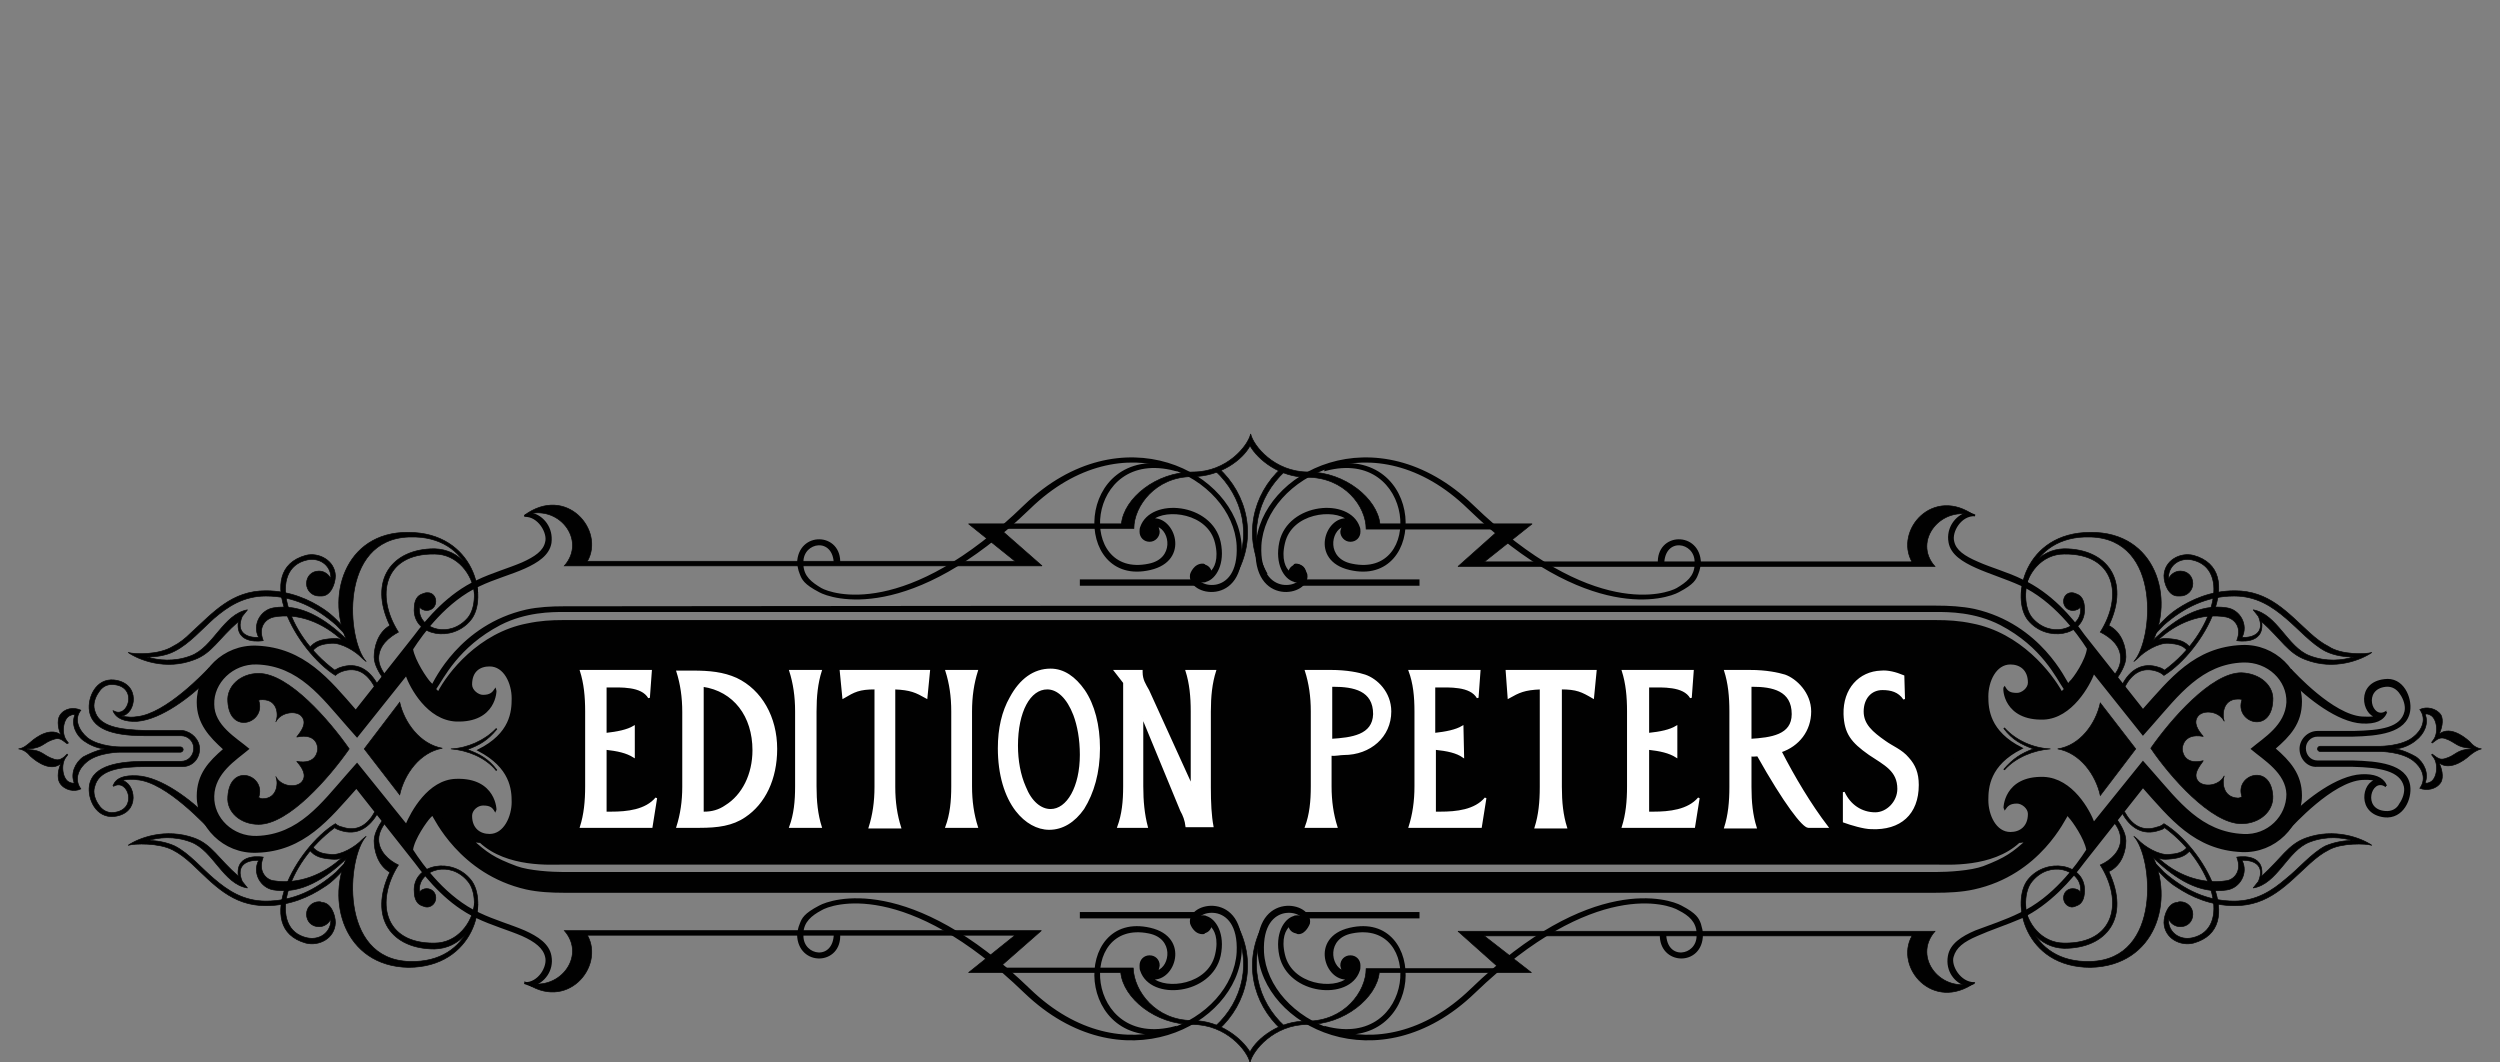 <?xml version="1.0" encoding="utf-8"?>
<!-- Generator: Adobe Illustrator 21.1.0, SVG Export Plug-In . SVG Version: 6.00 Build 0)  -->
<svg version="1.1" id="Layer_1" xmlns="http://www.w3.org/2000/svg" xmlns:xlink="http://www.w3.org/1999/xlink" x="0px" y="0px"
	 viewBox="0 0 400 170" enable-background="new 0 0 400 170" xml:space="preserve">
<rect x="0" y="0" width="400" height="170" fill="#808080" stroke="none"/>
<g>
	<rect x="208.503" y="92.843" fill="#010101" width="18.476" height="0.735"/>
	
		<rect x="208.503" y="92.843" fill="none" stroke="#010101" stroke-width="0.281" stroke-miterlimit="2.613" width="18.476" height="0.735"/>
	<path fill="#010101" d="M202.309,92.109c-3.569-6.089-1.89-13.017,2.729-17.216l0.525,0.525
		c-4.409,4.094-6.089,10.497-2.834,16.376L202.309,92.109z"/>
	<path fill="none" stroke="#010101" stroke-width="0.106" stroke-miterlimit="2.613" d="M202.309,92.109
		c-3.569-6.089-1.89-13.017,2.729-17.216l0.525,0.525c-4.409,4.094-6.089,10.497-2.834,16.376L202.309,92.109z"/>
	<path fill="#010101" d="M379.507,104.391c-1.68,1.155-5.984,2.939-10.602,1.155c-2.834-1.05-3.884-3.254-7.033-6.089
		c0.525,3.884-3.989,3.044-3.989,3.044c0.945-2.414-0.63-3.569-1.68-3.779c-3.989-0.735-8.083,0.945-11.022,3.779
		c-0.63,0.63-1.365,1.155-1.47,1.365l-0.105-0.525c0.21-0.21,0.63-0.63,1.26-1.26c3.149-2.939,7.033-5.564,11.442-4.829
		c2.099,0.315,3.464,2.729,2.414,4.724c1.68,0.105,3.779-0.63,2.624-3.359l-0.84-1.05c3.884,0.735,5.459,5.984,9.028,7.348
		c2.729,1.05,5.249,0.735,7.033,0.21c-1.26,0-3.044-0.21-4.514-0.945c-2.204-1.155-4.304-3.569-6.298-5.249
		c-2.204-1.89-4.724-3.569-8.293-3.569c-4.304,0-7.978,1.785-11.232,4.619c-0.63,0.63-1.995,2.1-2.204,2.309l0.525-1.365
		c1.26-1.26,2.204-2.414,3.779-3.464c2.204-1.47,5.354-2.939,9.238-2.939c5.459,0,8.398,3.464,11.967,6.718
		c1.05,0.945,1.995,1.68,3.044,2.204C374.573,104.811,378.562,104.706,379.507,104.391z"/>
	<path fill="none" stroke="#010101" stroke-width="0.106" stroke-miterlimit="2.613" d="M379.507,104.391
		c-1.68,1.155-5.984,2.939-10.602,1.155c-2.834-1.05-3.884-3.254-7.033-6.089c0.525,3.884-3.989,3.044-3.989,3.044
		c0.945-2.414-0.63-3.569-1.68-3.779c-3.989-0.735-8.083,0.945-11.022,3.779c-0.63,0.63-1.365,1.155-1.47,1.365l-0.105-0.525
		c0.21-0.21,0.63-0.63,1.26-1.26c3.149-2.939,7.033-5.564,11.442-4.829c2.099,0.315,3.464,2.729,2.414,4.724
		c1.68,0.105,3.779-0.63,2.624-3.359l-0.84-1.05c3.884,0.735,5.459,5.984,9.028,7.348c2.729,1.05,5.249,0.735,7.033,0.21
		c-1.26,0-3.044-0.21-4.514-0.945c-2.204-1.155-4.304-3.569-6.298-5.249c-2.204-1.89-4.724-3.569-8.293-3.569
		c-4.304,0-7.978,1.785-11.232,4.619c-0.63,0.63-1.995,2.1-2.204,2.309l0.525-1.365c1.26-1.26,2.204-2.414,3.779-3.464
		c2.204-1.47,5.354-2.939,9.238-2.939c5.459,0,8.398,3.464,11.967,6.718c1.05,0.945,1.995,1.68,3.044,2.204
		C374.573,104.811,378.562,104.706,379.507,104.391z"/>
	<path fill="#010101" d="M339.512,109.639c1.26-2.519,3.359-3.779,5.984-2.834c0.42,0.105,0.63,0.315,0.84,0.42
		c7.978-5.879,10.707-16.271,4.409-17.636c-1.995-0.42-3.674,0.84-3.779,2.624c0,0.105,0,0.315,0,0.42
		c0.315-0.735,1.05-1.26,1.89-1.26c1.155,0,1.995,0.84,1.995,1.995s-0.945,1.995-1.995,1.995c-0.105,0-0.315,0-0.42,0
		c-1.47,0-2.204-1.995-2.204-3.254c0.105-2.414,2.519-3.779,4.724-3.254c8.713,2.414,1.575,15.326-4.724,19.21
		c0,0-0.42-0.42-1.05-0.63c-2.414-0.84-4.094,0.315-5.249,2.519L339.512,109.639z"/>
	<path fill="none" stroke="#010101" stroke-width="0.106" stroke-miterlimit="2.613" d="M339.512,109.639
		c1.26-2.519,3.359-3.779,5.984-2.834c0.42,0.105,0.63,0.315,0.84,0.42c7.978-5.879,10.707-16.271,4.409-17.636
		c-1.995-0.42-3.674,0.84-3.779,2.624c0,0.105,0,0.315,0,0.42c0.315-0.735,1.05-1.26,1.89-1.26c1.155,0,1.995,0.84,1.995,1.995
		s-0.945,1.995-1.995,1.995c-0.105,0-0.315,0-0.42,0c-1.47,0-2.204-1.995-2.204-3.254c0.105-2.414,2.519-3.779,4.724-3.254
		c8.713,2.414,1.575,15.326-4.724,19.21c0,0-0.42-0.42-1.05-0.63c-2.414-0.84-4.094,0.315-5.249,2.519L339.512,109.639z"/>
	<path fill="#010101" d="M340.142,105.125c0,1.26-0.945,2.729-1.47,3.464l-0.525-0.42c0.63-0.735,1.155-1.68,1.155-2.834
		c0-1.995-1.575-3.359-3.254-4.199c3.674-5.774,2.414-12.597-5.774-12.492c-3.674,0-6.089,3.254-6.299,6.299l-0.525-0.105
		c0.315-3.359,2.729-6.928,6.823-7.033c6.823,0,10.602,5.039,7.138,12.282C339.617,101.241,340.142,103.656,340.142,105.125z"/>
	<path fill="none" stroke="#010101" stroke-width="0.106" stroke-miterlimit="2.613" d="M340.142,105.125
		c0,1.26-0.945,2.729-1.47,3.464l-0.525-0.42c0.63-0.735,1.155-1.68,1.155-2.834c0-1.995-1.575-3.359-3.254-4.199
		c3.674-5.774,2.414-12.597-5.774-12.492c-3.674,0-6.089,3.254-6.299,6.299l-0.525-0.105c0.315-3.359,2.729-6.928,6.823-7.033
		c6.823,0,10.602,5.039,7.138,12.282C339.617,101.241,340.142,103.656,340.142,105.125z"/>
	<path fill="#010101" d="M344.236,103.026c0.945-0.735,1.575-0.945,2.729-0.84c1.365,0.105,2.729,0.315,3.569,1.575l-0.525,0.42
		c-0.63-0.945-1.68-1.155-3.044-1.26c-1.575-0.105-3.884,1.26-4.934,2.414l-0.63,0.525c3.044-3.254,4.619-19.63-6.928-19.945
		c-10.078-0.315-11.862,9.868-9.343,12.912c2.834,3.359,7.663,1.89,7.768-1.155c0-0.21,0-0.42,0-0.63
		c-0.21,0.42-0.735,0.63-1.26,0.63c-0.84,0-1.47-0.63-1.47-1.47c0-0.735,0.525-1.365,1.26-1.365h0.105
		c0.21,0,0.525,0.105,0.735,0.21c1.155,0.42,1.26,1.68,1.26,2.624c-0.105,4.094-6.089,5.144-9.028,1.575
		c-2.834-3.464-0.63-14.067,9.973-14.067C344.97,85.075,348.015,95.783,344.236,103.026"/>
	<path fill="none" stroke="#010101" stroke-width="0.106" stroke-miterlimit="2.613" d="M344.236,103.026
		c0.945-0.735,1.575-0.945,2.729-0.84c1.365,0.105,2.729,0.315,3.569,1.575l-0.525,0.42c-0.63-0.945-1.68-1.155-3.044-1.26
		c-1.575-0.105-3.884,1.26-4.934,2.414l-0.63,0.525c3.044-3.254,4.619-19.63-6.928-19.945c-10.078-0.315-11.862,9.868-9.343,12.912
		c2.834,3.359,7.663,1.89,7.768-1.155c0-0.21,0-0.42,0-0.63c-0.21,0.42-0.735,0.63-1.26,0.63c-0.84,0-1.47-0.63-1.47-1.47
		c0-0.735,0.525-1.365,1.26-1.365h0.105c0.21,0,0.525,0.105,0.735,0.21c1.155,0.42,1.26,1.68,1.26,2.624
		c-0.105,4.094-6.089,5.144-9.028,1.575c-2.834-3.464-0.63-14.067,9.973-14.067C344.97,85.075,348.015,95.783,344.236,103.026z"/>
	<path fill="#010101" d="M212.282,74.578c15.746-3.464,16.166,19.42,3.674,16.481c-6.299-1.47-3.779-8.398-0.315-7.978
		c-2.204-1.89-9.028-1.155-10.183,3.779c-0.63,2.624,0.105,4.094,0.84,4.724c0-0.63,0.63-1.155,1.26-1.155
		c0.735,0,1.26,0.525,1.26,1.26s-0.525,1.365-1.155,1.365c-0.21,0-0.525,0-0.63-0.105c-1.47-0.42-2.939-2.729-2.204-6.194
		c1.365-6.194,11.022-7.033,12.597-2.414c0.105,0.21,0.105,0.525,0.105,0.735c0,0.84-0.63,1.47-1.47,1.47
		c-0.84,0-1.47-0.735-1.47-1.47c0-0.21,0.21-0.735,0.315-0.945c-2.204,0.735-2.834,5.354,1.365,6.194
		c11.862,2.519,10.393-19-4.199-15.116L212.282,74.578z"/>
	<path fill="none" stroke="#010101" stroke-width="0.281" stroke-miterlimit="2.613" d="M212.282,74.578
		c15.746-3.464,16.166,19.42,3.674,16.481c-6.299-1.47-3.779-8.398-0.315-7.978c-2.204-1.89-9.028-1.155-10.183,3.779
		c-0.63,2.624,0.105,4.094,0.84,4.724c0-0.63,0.63-1.155,1.26-1.155c0.735,0,1.26,0.525,1.26,1.26s-0.525,1.365-1.155,1.365
		c-0.21,0-0.525,0-0.63-0.105c-1.47-0.42-2.939-2.729-2.204-6.194c1.365-6.194,11.022-7.033,12.597-2.414
		c0.105,0.21,0.105,0.525,0.105,0.735c0,0.84-0.63,1.47-1.47,1.47c-0.84,0-1.47-0.735-1.47-1.47c0-0.21,0.21-0.735,0.315-0.945
		c-2.204,0.735-2.834,5.354,1.365,6.194c11.862,2.519,10.393-19-4.199-15.116L212.282,74.578z"/>
	<path fill="#010101" d="M209.448,147.745c0.63-3.359-8.608-5.144-8.083,4.514c0.63,11.757,19.21,21.31,34.537,6.508
		c19.105-18.371,31.073-14.277,32.752-13.227c1.68,0.84,2.834,1.89,2.939,3.674c0,0.105,0,0.42,0,0.525
		c0,3.359-5.039,4.199-5.144-0.315h-0.735c-0.21,4.934,6.613,5.144,6.613,0.105c0-0.525-0.105-0.945-0.315-1.68
		c-0.315-0.84-0.63-1.575-3.044-2.834c-1.89-1.05-14.382-5.249-33.592,13.332c-15.011,14.487-32.647,4.934-33.277-5.984
		c-0.21-4.409,1.68-6.089,3.464-6.403c1.995-0.315,3.359,0.84,3.149,1.68c0,0-1.785,1.47-1.05,1.68
		C208.818,149.425,209.448,147.745,209.448,147.745z"/>
	<path fill="none" stroke="#010101" stroke-width="0.281" stroke-miterlimit="2.613" d="M209.448,147.745
		c0.63-3.359-8.608-5.144-8.083,4.514c0.63,11.757,19.21,21.31,34.537,6.508c19.105-18.371,31.073-14.277,32.752-13.227
		c1.68,0.84,2.834,1.89,2.939,3.674c0,0.105,0,0.42,0,0.525c0,3.359-5.039,4.199-5.144-0.315h-0.735
		c-0.21,4.934,6.613,5.144,6.613,0.105c0-0.525-0.105-0.945-0.315-1.68c-0.315-0.84-0.63-1.575-3.044-2.834
		c-1.89-1.05-14.382-5.249-33.592,13.332c-15.011,14.487-32.647,4.934-33.277-5.984c-0.21-4.409,1.68-6.089,3.464-6.403
		c1.995-0.315,3.359,0.84,3.149,1.68c0,0-1.785,1.47-1.05,1.68C208.818,149.425,209.448,147.745,209.448,147.745z"/>
	<rect x="208.503" y="146.066" fill="#010101" width="18.476" height="0.735"/>
	
		<rect x="208.503" y="146.066" fill="none" stroke="#010101" stroke-width="0.281" stroke-miterlimit="2.613" width="18.476" height="0.735"/>
	<path fill="#010101" d="M202.309,147.535c-3.569,6.194-1.89,13.017,2.729,17.216l0.525-0.525
		c-4.409-3.989-6.089-10.498-2.834-16.376L202.309,147.535z"/>
	<path fill="none" stroke="#010101" stroke-width="0.106" stroke-miterlimit="2.613" d="M202.309,147.535
		c-3.569,6.194-1.89,13.017,2.729,17.216l0.525-0.525c-4.409-3.989-6.089-10.498-2.834-16.376L202.309,147.535z"/>
	<path fill="#010101" d="M379.507,135.253c-1.68-1.155-5.984-2.834-10.602-1.155c-2.834,1.05-3.884,3.254-7.033,6.089
		c0.525-3.884-3.989-3.044-3.989-3.044c0.945,2.414-0.63,3.674-1.68,3.779c-3.989,0.63-8.083-0.945-11.022-3.779
		c-0.63-0.63-1.365-1.155-1.47-1.365l-0.105,0.525c0.21,0.21,0.63,0.63,1.26,1.26c3.149,2.939,7.033,5.564,11.442,4.829
		c2.099-0.315,3.464-2.729,2.414-4.724c1.68-0.105,3.779,0.63,2.624,3.359l-0.84,1.05c3.884-0.63,5.459-5.984,9.028-7.348
		c2.729-1.05,5.249-0.735,7.033-0.21c-1.26-0.105-3.044,0.21-4.514,0.84c-2.204,1.155-4.304,3.674-6.298,5.249
		c-2.204,1.89-4.724,3.569-8.293,3.569c-4.304,0-7.978-1.785-11.232-4.619c-0.63-0.63-1.995-2.1-2.204-2.309l0.525,1.365
		c1.26,1.155,2.204,2.414,3.779,3.359c2.204,1.47,5.354,2.939,9.238,2.939c5.459,0,8.398-3.464,11.967-6.718
		c1.05-0.945,1.995-1.68,3.044-2.204C374.573,134.833,378.562,134.938,379.507,135.253z"/>
	<path fill="none" stroke="#010101" stroke-width="0.106" stroke-miterlimit="2.613" d="M379.507,135.253
		c-1.68-1.155-5.984-2.834-10.602-1.155c-2.834,1.05-3.884,3.254-7.033,6.089c0.525-3.884-3.989-3.044-3.989-3.044
		c0.945,2.414-0.63,3.674-1.68,3.779c-3.989,0.63-8.083-0.945-11.022-3.779c-0.63-0.63-1.365-1.155-1.47-1.365l-0.105,0.525
		c0.21,0.21,0.63,0.63,1.26,1.26c3.149,2.939,7.033,5.564,11.442,4.829c2.099-0.315,3.464-2.729,2.414-4.724
		c1.68-0.105,3.779,0.63,2.624,3.359l-0.84,1.05c3.884-0.63,5.459-5.984,9.028-7.348c2.729-1.05,5.249-0.735,7.033-0.21
		c-1.26-0.105-3.044,0.21-4.514,0.84c-2.204,1.155-4.304,3.674-6.298,5.249c-2.204,1.89-4.724,3.569-8.293,3.569
		c-4.304,0-7.978-1.785-11.232-4.619c-0.63-0.63-1.995-2.1-2.204-2.309l0.525,1.365c1.26,1.155,2.204,2.414,3.779,3.359
		c2.204,1.47,5.354,2.939,9.238,2.939c5.459,0,8.398-3.464,11.967-6.718c1.05-0.945,1.995-1.68,3.044-2.204
		C374.573,134.833,378.562,134.938,379.507,135.253z"/>
	<path fill="#010101" d="M339.512,130.005c1.26,2.414,3.359,3.779,5.984,2.834c0.42-0.105,0.63-0.21,0.84-0.42
		c7.978,5.879,10.707,16.271,4.409,17.636c-1.995,0.42-3.674-0.84-3.779-2.624c0-0.105,0-0.315,0-0.42
		c0.315,0.735,1.05,1.26,1.89,1.26c1.155,0,1.995-0.84,1.995-1.995c0-1.155-0.945-1.995-1.995-1.995c-0.105,0-0.315,0-0.42,0.105
		c-1.47,0-2.204,1.995-2.204,3.254c0.105,2.519,2.624,3.779,4.724,3.254c8.713-2.414,1.575-15.326-4.724-19.105
		c0,0-0.42,0.42-1.05,0.525c-2.414,0.84-4.094-0.315-5.249-2.414L339.512,130.005z"/>
	<path fill="none" stroke="#010101" stroke-width="0.106" stroke-miterlimit="2.613" d="M339.512,130.005
		c1.26,2.414,3.359,3.779,5.984,2.834c0.42-0.105,0.63-0.21,0.84-0.42c7.978,5.879,10.707,16.271,4.409,17.636
		c-1.995,0.42-3.674-0.84-3.779-2.624c0-0.105,0-0.315,0-0.42c0.315,0.735,1.05,1.26,1.89,1.26c1.155,0,1.995-0.84,1.995-1.995
		c0-1.155-0.945-1.995-1.995-1.995c-0.105,0-0.315,0-0.42,0.105c-1.47,0-2.204,1.995-2.204,3.254
		c0.105,2.519,2.624,3.779,4.724,3.254c8.713-2.414,1.575-15.326-4.724-19.105c0,0-0.42,0.42-1.05,0.525
		c-2.414,0.84-4.094-0.315-5.249-2.414L339.512,130.005z"/>
	<path fill="#010101" d="M340.142,134.518c0-1.26-0.945-2.729-1.47-3.464l-0.525,0.42c0.63,0.735,1.155,1.68,1.155,2.834
		c0,1.89-1.575,3.359-3.254,4.094c3.674,5.774,2.414,12.597-5.774,12.492c-3.674,0-6.089-3.254-6.299-6.298l-0.525,0.105
		c0.315,3.359,2.729,6.928,6.823,7.033c6.823,0,10.602-4.934,7.138-12.282C339.617,138.403,340.142,135.988,340.142,134.518z"/>
	<path fill="none" stroke="#010101" stroke-width="0.106" stroke-miterlimit="2.613" d="M340.142,134.518
		c0-1.26-0.945-2.729-1.47-3.464l-0.525,0.42c0.63,0.735,1.155,1.68,1.155,2.834c0,1.89-1.575,3.359-3.254,4.094
		c3.674,5.774,2.414,12.597-5.774,12.492c-3.674,0-6.089-3.254-6.299-6.298l-0.525,0.105c0.315,3.359,2.729,6.928,6.823,7.033
		c6.823,0,10.602-4.934,7.138-12.282C339.617,138.403,340.142,135.988,340.142,134.518z"/>
	<path fill="#010101" d="M344.236,136.618c0.945,0.735,1.575,0.945,2.729,0.84c1.365-0.105,2.729-0.315,3.569-1.575l-0.525-0.42
		c-0.63,0.945-1.68,1.155-3.044,1.26c-1.575,0.105-3.884-1.26-4.934-2.414l-0.63-0.525c3.044,3.254,4.619,19.735-6.928,20.05
		c-10.078,0.315-11.862-9.868-9.343-12.807c2.834-3.464,7.663-1.89,7.768,1.155c0,0.21,0,0.42,0,0.63
		c-0.21-0.42-0.735-0.63-1.26-0.63c-0.84,0-1.47,0.63-1.47,1.47c0,0.735,0.525,1.365,1.26,1.47h0.105c0.21,0,0.525-0.105,0.735-0.21
		c1.155-0.42,1.26-1.68,1.26-2.624c-0.105-4.094-6.089-5.144-9.028-1.575c-2.834,3.464-0.63,14.067,9.973,14.067
		C344.97,154.569,348.015,143.966,344.236,136.618"/>
	<path fill="none" stroke="#010101" stroke-width="0.106" stroke-miterlimit="2.613" d="M344.236,136.618
		c0.945,0.735,1.575,0.945,2.729,0.84c1.365-0.105,2.729-0.315,3.569-1.575l-0.525-0.42c-0.63,0.945-1.68,1.155-3.044,1.26
		c-1.575,0.105-3.884-1.26-4.934-2.414l-0.63-0.525c3.044,3.254,4.619,19.735-6.928,20.05c-10.078,0.315-11.862-9.868-9.343-12.807
		c2.834-3.464,7.663-1.89,7.768,1.155c0,0.21,0,0.42,0,0.63c-0.21-0.42-0.735-0.63-1.26-0.63c-0.84,0-1.47,0.63-1.47,1.47
		c0,0.735,0.525,1.365,1.26,1.47h0.105c0.21,0,0.525-0.105,0.735-0.21c1.155-0.42,1.26-1.68,1.26-2.624
		c-0.105-4.094-6.089-5.144-9.028-1.575c-2.834,3.464-0.63,14.067,9.973,14.067C344.97,154.569,348.015,143.966,344.236,136.618z"/>
	<path fill="#010101" d="M212.282,165.066c15.746,3.464,16.166-19.42,3.674-16.481c-6.299,1.47-3.779,8.398-0.315,7.978
		c-2.204,1.995-9.028,1.155-10.183-3.779c-0.63-2.624,0.105-4.094,0.84-4.724c0,0.63,0.63,1.155,1.26,1.155
		c0.735,0,1.26-0.525,1.26-1.26s-0.525-1.365-1.155-1.365c-0.21,0-0.525,0-0.63,0.105c-1.47,0.42-2.939,2.729-2.204,6.194
		c1.365,6.194,11.022,7.138,12.597,2.414c0.105-0.21,0.105-0.525,0.105-0.84c0-0.84-0.63-1.47-1.47-1.47
		c-0.84,0-1.47,0.63-1.47,1.47c0,0.21,0.21,0.735,0.315,0.945c-2.204-0.735-2.834-5.354,1.365-6.194
		c11.862-2.414,10.393,19-4.199,15.116L212.282,165.066z"/>
	<path fill="none" stroke="#010101" stroke-width="0.281" stroke-miterlimit="2.613" d="M212.282,165.066
		c15.746,3.464,16.166-19.42,3.674-16.481c-6.299,1.47-3.779,8.398-0.315,7.978c-2.204,1.995-9.028,1.155-10.183-3.779
		c-0.63-2.624,0.105-4.094,0.84-4.724c0,0.63,0.63,1.155,1.26,1.155c0.735,0,1.26-0.525,1.26-1.26s-0.525-1.365-1.155-1.365
		c-0.21,0-0.525,0-0.63,0.105c-1.47,0.42-2.939,2.729-2.204,6.194c1.365,6.194,11.022,7.138,12.597,2.414
		c0.105-0.21,0.105-0.525,0.105-0.84c0-0.84-0.63-1.47-1.47-1.47c-0.84,0-1.47,0.63-1.47,1.47c0,0.21,0.21,0.735,0.315,0.945
		c-2.204-0.735-2.834-5.354,1.365-6.194c11.862-2.414,10.393,19-4.199,15.116L212.282,165.066z"/>
	<path fill="#010101" d="M397.038,119.822c-0.84,0.21-1.365,0.63-1.89,1.05c-1.155,1.05-3.359,2.414-4.934,1.155
		c0.42,0.735,0.84,2.309,0.315,3.149c-0.735,1.155-2.309,1.365-3.359,0.945c1.155-1.575,0.315-3.359-1.05-4.409
		c-1.89-1.47-5.249-1.47-5.249-1.47h-9.658c-0.21,0-0.42-0.21-0.42-0.42c0-0.21,0.21-0.42,0.42-0.42h9.658c0,0,3.464,0,5.249-1.47
		c1.365-1.05,2.204-2.834,1.05-4.409c1.05-0.525,2.624-0.21,3.359,0.84c0.525,0.84,0.105,2.414-0.315,3.149
		c1.575-1.365,3.779,0.105,4.934,1.155C395.568,119.192,396.198,119.717,397.038,119.822z M383.286,119.822
		c1.26,0.21,2.519,0.84,3.254,1.26c1.365,0.945,2.099,2.729,1.47,4.199c0.21,0,0.315,0.105,0.735-0.105
		c1.155-0.42,1.47-2.834,0.63-3.989l-0.315-0.42l0.105-0.105l0.42,0.315c0.42,0.315,0.84,0.63,1.575,0.42
		c1.89-0.525,1.785-1.47,4.304-1.575v-0.105l0,0c-2.519-0.105-2.414-0.945-4.304-1.575c-0.735-0.21-1.155,0.105-1.575,0.42
		l-0.42,0.315l-0.105-0.105l0.315-0.42c0.84-1.155,0.525-3.569-0.63-3.989c-0.42-0.21-0.525-0.105-0.735-0.105
		c0.63,1.47-0.105,3.149-1.47,4.199C385.806,119.087,384.546,119.717,383.286,119.822z"/>
	<path fill="none" stroke="#010101" stroke-width="0.106" stroke-miterlimit="2.613" d="M397.038,119.822
		c-0.84,0.21-1.365,0.63-1.89,1.05c-1.155,1.05-3.359,2.414-4.934,1.155c0.42,0.735,0.84,2.309,0.315,3.149
		c-0.735,1.155-2.309,1.365-3.359,0.945c1.155-1.575,0.315-3.359-1.05-4.409c-1.89-1.47-5.249-1.47-5.249-1.47h-9.658
		c-0.21,0-0.42-0.21-0.42-0.42c0-0.21,0.21-0.42,0.42-0.42h9.658c0,0,3.464,0,5.249-1.47c1.365-1.05,2.204-2.834,1.05-4.409
		c1.05-0.525,2.624-0.21,3.359,0.84c0.525,0.84,0.105,2.414-0.315,3.149c1.575-1.365,3.779,0.105,4.934,1.155
		C395.568,119.192,396.198,119.717,397.038,119.822z M383.286,119.822c1.26,0.21,2.519,0.84,3.254,1.26
		c1.365,0.945,2.099,2.729,1.47,4.199c0.21,0,0.315,0.105,0.735-0.105c1.155-0.42,1.47-2.834,0.63-3.989l-0.315-0.42l0.105-0.105
		l0.42,0.315c0.42,0.315,0.84,0.63,1.575,0.42c1.89-0.525,1.785-1.47,4.304-1.575v-0.105l0,0c-2.519-0.105-2.414-0.945-4.304-1.575
		c-0.735-0.21-1.155,0.105-1.575,0.42l-0.42,0.315l-0.105-0.105l0.315-0.42c0.84-1.155,0.525-3.569-0.63-3.989
		c-0.42-0.21-0.525-0.105-0.735-0.105c0.63,1.47-0.105,3.149-1.47,4.199C385.806,119.087,384.546,119.717,383.286,119.822z"/>
	<path fill="#010101" d="M341.716,119.822l-5.669-7.348c-0.735,3.359-3.254,6.823-6.823,7.348c3.569,0.63,6.089,4.094,6.823,7.453
		L341.716,119.822z M338.042,119.822L338.042,119.822c0.63-0.735,0.945-1.47,0.945-2.1c0-0.63-1.785-0.21-2.099,0.525h-0.315
		c-0.315-0.735-2.204-1.155-2.204-0.63c0,0.63,0.42,1.47,0.945,1.995v0.21c-0.63,0.63-0.945,1.47-0.945,1.995
		s1.995,0.105,2.204-0.63h0.315c0.315,0.735,2.099,1.155,2.099,0.525C338.987,121.082,338.672,120.347,338.042,119.822
		L338.042,119.822z"/>
	<path fill="none" stroke="#010101" stroke-width="0.106" stroke-miterlimit="2.613" d="M341.716,119.822l-5.669-7.348
		c-0.735,3.359-3.254,6.823-6.823,7.348c3.569,0.63,6.089,4.094,6.823,7.453L341.716,119.822z M338.042,119.822L338.042,119.822
		c0.63-0.735,0.945-1.47,0.945-2.1c0-0.63-1.785-0.21-2.099,0.525h-0.315c-0.315-0.735-2.204-1.155-2.204-0.63
		c0,0.63,0.42,1.47,0.945,1.995v0.21c-0.63,0.63-0.945,1.47-0.945,1.995s1.995,0.105,2.204-0.63h0.315
		c0.315,0.735,2.099,1.155,2.099,0.525C338.987,121.082,338.672,120.347,338.042,119.822L338.042,119.822z"/>
	<path fill="#010101" d="M328.069,119.822c-2.729-0.105-5.564-1.365-7.348-3.359c-0.105,0,0,0-0.105,0.105
		c1.365,1.785,2.729,2.519,4.724,3.254c-1.995,0.735-3.254,1.575-4.724,3.254c0.105,0.105,0,0.105,0.105,0.105
		C322.506,121.187,325.34,120.032,328.069,119.822z"/>
	<path fill="none" stroke="#010101" stroke-width="0.106" stroke-miterlimit="2.613" d="M328.069,119.822
		c-2.729-0.105-5.564-1.365-7.348-3.359c-0.105,0,0,0-0.105,0.105c1.365,1.785,2.729,2.519,4.724,3.254
		c-1.995,0.735-3.254,1.575-4.724,3.254c0.105,0.105,0,0.105,0.105,0.105C322.506,121.187,325.34,120.032,328.069,119.822z"/>
	<path fill="#010101" d="M349.169,119.822c0,0,0-2.624,3.359-1.995c-0.84-0.945-1.68-2.204-0.84-3.254
		c0.84-1.05,3.359-0.84,4.199,0.84c-0.315-0.735-0.42-3.569,2.204-3.569c0.21,0,0.42,0,0.63,0.105
		c-1.26,3.569,4.619,5.669,4.934,0.21c0.21-2.414-1.995-4.409-5.039-4.514c-4.829,0-11.337,7.558-14.487,12.072
		c3.044,4.514,9.658,12.072,14.487,12.072c2.939,0,5.144-1.995,5.039-4.409c-0.315-5.459-6.194-3.359-4.934,0.105
		c-0.21,0.105-0.42,0.21-0.63,0.21c-2.624-0.105-2.519-2.834-2.204-3.569c-0.84,1.68-3.359,1.89-4.199,0.84s0.105-2.204,0.84-3.254
		C349.169,122.551,349.169,119.822,349.169,119.822z"/>
	<path fill="none" stroke="#010101" stroke-width="0.106" stroke-miterlimit="2.613" d="M349.169,119.822c0,0,0-2.624,3.359-1.995
		c-0.84-0.945-1.68-2.204-0.84-3.254c0.84-1.05,3.359-0.84,4.199,0.84c-0.315-0.735-0.42-3.569,2.204-3.569
		c0.21,0,0.42,0,0.63,0.105c-1.26,3.569,4.619,5.669,4.934,0.21c0.21-2.414-1.995-4.409-5.039-4.514
		c-4.829,0-11.337,7.558-14.487,12.072c3.044,4.514,9.658,12.072,14.487,12.072c2.939,0,5.144-1.995,5.039-4.409
		c-0.315-5.459-6.194-3.359-4.934,0.105c-0.21,0.105-0.42,0.21-0.63,0.21c-2.624-0.105-2.519-2.834-2.204-3.569
		c-0.84,1.68-3.359,1.89-4.199,0.84s0.105-2.204,0.84-3.254C349.169,122.551,349.169,119.822,349.169,119.822z"/>
	<path fill="#010101" d="M190.552,147.745c-0.63-3.359,8.608-5.144,7.978,4.514c-0.63,11.757-19.105,21.31-34.537,6.508
		c-19-18.371-30.968-14.277-32.647-13.227c-1.575,0.84-2.834,1.89-2.939,3.674c0,0.105,0,0.42,0,0.525
		c0,3.359,5.039,4.199,5.144-0.315h0.735c0.315,4.934-6.508,5.144-6.613,0.105c0.105-0.525,0.105-0.945,0.42-1.68
		c0.315-0.84,0.63-1.575,3.044-2.834c1.89-1.05,14.382-5.249,33.592,13.332c15.011,14.487,32.647,4.934,33.277-5.984
		c0.21-4.409-1.68-6.089-3.464-6.403c-1.995-0.315-3.359,0.84-3.044,1.68c0,0,1.785,1.47,1.05,1.68
		C191.077,149.425,190.552,147.745,190.552,147.745z"/>
	<path fill="none" stroke="#010101" stroke-width="0.281" stroke-miterlimit="2.613" d="M190.552,147.745
		c-0.63-3.359,8.608-5.144,7.978,4.514c-0.63,11.757-19.105,21.31-34.537,6.508c-19-18.371-30.968-14.277-32.647-13.227
		c-1.575,0.84-2.834,1.89-2.939,3.674c0,0.105,0,0.42,0,0.525c0,3.359,5.039,4.199,5.144-0.315h0.735
		c0.315,4.934-6.508,5.144-6.613,0.105c0.105-0.525,0.105-0.945,0.42-1.68c0.315-0.84,0.63-1.575,3.044-2.834
		c1.89-1.05,14.382-5.249,33.592,13.332c15.011,14.487,32.647,4.934,33.277-5.984c0.21-4.409-1.68-6.089-3.464-6.403
		c-1.995-0.315-3.359,0.84-3.044,1.68c0,0,1.785,1.47,1.05,1.68C191.077,149.425,190.552,147.745,190.552,147.745z"/>
	<rect x="172.916" y="146.066" fill="#010101" width="18.476" height="0.735"/>
	
		<rect x="172.916" y="146.066" fill="none" stroke="#010101" stroke-width="0.281" stroke-miterlimit="2.613" width="18.476" height="0.735"/>
	<path fill="#010101" d="M197.691,147.535c3.569,6.194,1.89,13.017-2.729,17.216l-0.525-0.525
		c4.409-3.989,6.089-10.498,2.834-16.376L197.691,147.535z"/>
	<path fill="none" stroke="#010101" stroke-width="0.106" stroke-miterlimit="2.613" d="M197.691,147.535
		c3.569,6.194,1.89,13.017-2.729,17.216l-0.525-0.525c4.409-3.989,6.089-10.498,2.834-16.376L197.691,147.535z"/>
	<path fill="#010101" d="M20.493,135.253c1.68-1.155,5.984-2.834,10.602-1.155c2.834,1.05,3.779,3.254,7.033,6.089
		c-0.525-3.884,3.989-3.044,3.989-3.044c-0.945,2.414,0.63,3.674,1.68,3.779c3.989,0.63,7.978-0.945,11.022-3.779
		c0.63-0.63,1.365-1.155,1.47-1.365l0.105,0.525c-0.21,0.21-0.525,0.63-1.155,1.26c-3.149,2.939-7.033,5.564-11.442,4.829
		c-2.099-0.315-3.464-2.729-2.414-4.724c-1.68-0.105-3.779,0.63-2.624,3.359l0.84,1.05c-3.884-0.63-5.459-5.984-9.028-7.348
		c-2.729-1.05-5.249-0.735-7.033-0.21c1.26-0.105,3.044,0.21,4.409,0.84c2.309,1.155,4.409,3.674,6.299,5.249
		c2.204,1.89,4.724,3.569,8.293,3.569c4.409,0,7.978-1.785,11.232-4.619c0.63-0.63,1.995-2.1,2.204-2.309l-0.42,1.365
		c-1.26,1.155-2.204,2.414-3.779,3.359c-2.204,1.47-5.354,2.939-9.238,2.939c-5.459,0-8.398-3.464-11.862-6.718
		c-1.05-0.945-1.995-1.68-3.044-2.204C25.427,134.833,21.542,134.938,20.493,135.253z"/>
	<path fill="none" stroke="#010101" stroke-width="0.106" stroke-miterlimit="2.613" d="M20.493,135.253
		c1.68-1.155,5.984-2.834,10.602-1.155c2.834,1.05,3.779,3.254,7.033,6.089c-0.525-3.884,3.989-3.044,3.989-3.044
		c-0.945,2.414,0.63,3.674,1.68,3.779c3.989,0.63,7.978-0.945,11.022-3.779c0.63-0.63,1.365-1.155,1.47-1.365l0.105,0.525
		c-0.21,0.21-0.525,0.63-1.155,1.26c-3.149,2.939-7.033,5.564-11.442,4.829c-2.099-0.315-3.464-2.729-2.414-4.724
		c-1.68-0.105-3.779,0.63-2.624,3.359l0.84,1.05c-3.884-0.63-5.459-5.984-9.028-7.348c-2.729-1.05-5.249-0.735-7.033-0.21
		c1.26-0.105,3.044,0.21,4.409,0.84c2.309,1.155,4.409,3.674,6.299,5.249c2.204,1.89,4.724,3.569,8.293,3.569
		c4.409,0,7.978-1.785,11.232-4.619c0.63-0.63,1.995-2.1,2.204-2.309l-0.42,1.365c-1.26,1.155-2.204,2.414-3.779,3.359
		c-2.204,1.47-5.354,2.939-9.238,2.939c-5.459,0-8.398-3.464-11.862-6.718c-1.05-0.945-1.995-1.68-3.044-2.204
		C25.427,134.833,21.542,134.938,20.493,135.253z"/>
	<path fill="#010101" d="M60.488,130.005c-1.365,2.414-3.359,3.779-6.089,2.834c-0.315-0.105-0.63-0.21-0.84-0.42
		c-7.978,5.879-10.707,16.271-4.409,17.636c1.995,0.42,3.674-0.84,3.779-2.624c0-0.105,0-0.315,0-0.42
		c-0.315,0.735-1.05,1.26-1.89,1.26c-1.155,0-1.995-0.84-1.995-1.995c0-1.155,0.945-1.995,1.995-1.995c0.105,0,0.315,0,0.42,0.105
		c1.47,0,2.204,1.995,2.204,3.254c-0.105,2.519-2.624,3.779-4.724,3.254c-8.713-2.414-1.47-15.326,4.724-19.105
		c0,0,0.42,0.42,1.05,0.525c2.414,0.84,4.094-0.315,5.249-2.414L60.488,130.005z"/>
	<path fill="none" stroke="#010101" stroke-width="0.106" stroke-miterlimit="2.613" d="M60.488,130.005
		c-1.365,2.414-3.359,3.779-6.089,2.834c-0.315-0.105-0.63-0.21-0.84-0.42c-7.978,5.879-10.707,16.271-4.409,17.636
		c1.995,0.42,3.674-0.84,3.779-2.624c0-0.105,0-0.315,0-0.42c-0.315,0.735-1.05,1.26-1.89,1.26c-1.155,0-1.995-0.84-1.995-1.995
		c0-1.155,0.945-1.995,1.995-1.995c0.105,0,0.315,0,0.42,0.105c1.47,0,2.204,1.995,2.204,3.254
		c-0.105,2.519-2.624,3.779-4.724,3.254c-8.713-2.414-1.47-15.326,4.724-19.105c0,0,0.42,0.42,1.05,0.525
		c2.414,0.84,4.094-0.315,5.249-2.414L60.488,130.005z"/>
	<path fill="#010101" d="M59.858,134.518c0-1.26,0.945-2.729,1.47-3.464l0.42,0.42c-0.525,0.735-1.155,1.68-1.155,2.834
		c0,1.89,1.575,3.359,3.149,4.094c-3.674,5.774-2.414,12.597,5.774,12.492c3.674,0,6.089-3.254,6.403-6.298l0.525,0.105
		c-0.315,3.464-2.729,7.033-6.928,7.138c-6.823,0-10.602-4.934-7.138-12.282C60.383,138.403,59.858,135.988,59.858,134.518z"/>
	<path fill="none" stroke="#010101" stroke-width="0.106" stroke-miterlimit="2.613" d="M59.858,134.518
		c0-1.26,0.945-2.729,1.47-3.464l0.42,0.42c-0.525,0.735-1.155,1.68-1.155,2.834c0,1.89,1.575,3.359,3.149,4.094
		c-3.674,5.774-2.414,12.597,5.774,12.492c3.674,0,6.089-3.254,6.403-6.298l0.525,0.105c-0.315,3.464-2.729,7.033-6.928,7.138
		c-6.823,0-10.602-4.934-7.138-12.282C60.383,138.403,59.858,135.988,59.858,134.518z"/>
	<path fill="#010101" d="M55.764,136.618c-0.945,0.735-1.575,0.945-2.729,0.84c-1.365-0.105-2.729-0.315-3.569-1.575l0.525-0.42
		c0.735,0.945,1.68,1.155,3.044,1.26c1.575,0.105,3.884-1.26,4.934-2.414l0.63-0.525c-3.044,3.254-4.514,19.735,6.928,20.05
		c10.078,0.315,11.862-9.868,9.343-12.807c-2.834-3.464-7.663-1.89-7.768,1.155c0,0.21,0,0.42,0,0.63
		c0.21-0.42,0.735-0.63,1.155-0.63c0.84,0,1.47,0.63,1.47,1.47c0,0.735-0.525,1.365-1.26,1.47c-0.105,0-0.105,0-0.21,0
		c-0.21,0-0.42-0.105-0.735-0.21c-1.155-0.42-1.26-1.68-1.26-2.624c0.105-4.094,6.089-5.144,9.028-1.575
		c2.939,3.464,0.63,14.067-9.973,14.067C55.03,154.569,51.985,143.966,55.764,136.618"/>
	<path fill="none" stroke="#010101" stroke-width="0.106" stroke-miterlimit="2.613" d="M55.764,136.618
		c-0.945,0.735-1.575,0.945-2.729,0.84c-1.365-0.105-2.729-0.315-3.569-1.575l0.525-0.42c0.735,0.945,1.68,1.155,3.044,1.26
		c1.575,0.105,3.884-1.26,4.934-2.414l0.63-0.525c-3.044,3.254-4.514,19.735,6.928,20.05c10.078,0.315,11.862-9.868,9.343-12.807
		c-2.834-3.464-7.663-1.89-7.768,1.155c0,0.21,0,0.42,0,0.63c0.21-0.42,0.735-0.63,1.155-0.63c0.84,0,1.47,0.63,1.47,1.47
		c0,0.735-0.525,1.365-1.26,1.47c-0.105,0-0.105,0-0.21,0c-0.21,0-0.42-0.105-0.735-0.21c-1.155-0.42-1.26-1.68-1.26-2.624
		c0.105-4.094,6.089-5.144,9.028-1.575c2.939,3.464,0.63,14.067-9.973,14.067C55.03,154.569,51.985,143.966,55.764,136.618z"/>
	<path fill="#010101" d="M187.718,165.066c-15.746,3.464-16.166-19.42-3.674-16.481c6.298,1.47,3.779,8.398,0.315,7.978
		c2.204,1.995,9.028,1.155,10.183-3.779c0.63-2.624-0.105-4.094-0.84-4.724c0,0.63-0.63,1.155-1.26,1.155
		c-0.735,0-1.26-0.525-1.26-1.26s0.525-1.365,1.155-1.365c0.21,0,0.525,0,0.63,0.105c1.47,0.42,2.939,2.729,2.204,6.194
		c-1.365,6.194-11.022,7.138-12.597,2.414c-0.105-0.21-0.105-0.525-0.105-0.84c0-0.84,0.63-1.47,1.47-1.47
		c0.84,0,1.47,0.63,1.47,1.47c0,0.21-0.21,0.735-0.21,0.945c2.204-0.735,2.834-5.354-1.365-6.194
		c-11.862-2.414-10.497,19,4.199,15.116L187.718,165.066z"/>
	<path fill="none" stroke="#010101" stroke-width="0.281" stroke-miterlimit="2.613" d="M187.718,165.066
		c-15.746,3.464-16.166-19.42-3.674-16.481c6.298,1.47,3.779,8.398,0.315,7.978c2.204,1.995,9.028,1.155,10.183-3.779
		c0.63-2.624-0.105-4.094-0.84-4.724c0,0.63-0.63,1.155-1.26,1.155c-0.735,0-1.26-0.525-1.26-1.26s0.525-1.365,1.155-1.365
		c0.21,0,0.525,0,0.63,0.105c1.47,0.42,2.939,2.729,2.204,6.194c-1.365,6.194-11.022,7.138-12.597,2.414
		c-0.105-0.21-0.105-0.525-0.105-0.84c0-0.84,0.63-1.47,1.47-1.47c0.84,0,1.47,0.63,1.47,1.47c0,0.21-0.21,0.735-0.21,0.945
		c2.204-0.735,2.834-5.354-1.365-6.194c-11.862-2.414-10.497,19,4.199,15.116L187.718,165.066z"/>
	<path fill="#010101" d="M190.552,91.899c-0.63,3.359,8.608,5.144,7.978-4.514c-0.63-11.757-19.105-21.31-34.537-6.508
		c-19,18.476-30.968,14.277-32.647,13.332c-1.575-0.945-2.834-1.89-2.939-3.779c0-0.105,0-0.42,0-0.525
		c0-3.359,5.039-4.199,5.144,0.315h0.735c0.315-4.934-6.508-5.144-6.613-0.105c0.105,0.42,0.105,0.945,0.42,1.68
		c0.315,0.84,0.63,1.575,3.044,2.834c1.89,1.05,14.382,5.249,33.592-13.332c15.011-14.592,32.647-5.039,33.277,5.984
		c0.21,4.409-1.68,6.089-3.464,6.403c-1.995,0.315-3.359-0.84-3.044-1.68c0,0,1.785-1.47,1.05-1.68
		C191.077,90.219,190.552,91.899,190.552,91.899z"/>
	<path fill="none" stroke="#010101" stroke-width="0.281" stroke-miterlimit="2.613" d="M190.552,91.899
		c-0.63,3.359,8.608,5.144,7.978-4.514c-0.63-11.757-19.105-21.31-34.537-6.508c-19,18.476-30.968,14.277-32.647,13.332
		c-1.575-0.945-2.834-1.89-2.939-3.779c0-0.105,0-0.42,0-0.525c0-3.359,5.039-4.199,5.144,0.315h0.735
		c0.315-4.934-6.508-5.144-6.613-0.105c0.105,0.42,0.105,0.945,0.42,1.68c0.315,0.84,0.63,1.575,3.044,2.834
		c1.89,1.05,14.382,5.249,33.592-13.332c15.011-14.592,32.647-5.039,33.277,5.984c0.21,4.409-1.68,6.089-3.464,6.403
		c-1.995,0.315-3.359-0.84-3.044-1.68c0,0,1.785-1.47,1.05-1.68C191.077,90.219,190.552,91.899,190.552,91.899z"/>
	<path fill="#010101" d="M209.028,91.899c0.63,3.359-8.608,5.144-7.978-4.514c0.63-11.757,19.105-21.31,34.537-6.508
		c19.105,18.476,31.073,14.277,32.752,13.332c1.575-0.945,2.834-1.89,2.939-3.779c0-0.105,0-0.42,0-0.525
		c0-3.359-5.039-4.199-5.144,0.315h-0.735c-0.315-4.934,6.508-5.144,6.613-0.105c-0.105,0.42-0.105,0.945-0.42,1.68
		c-0.315,0.84-0.63,1.575-3.044,2.834c-1.89,1.05-14.382,5.249-33.592-13.332c-15.011-14.592-32.647-5.039-33.277,5.984
		c-0.21,4.409,1.68,6.089,3.464,6.403c1.995,0.315,3.359-0.84,3.149-1.68c0,0-1.785-1.47-1.05-1.68
		C208.503,90.219,209.028,91.899,209.028,91.899z"/>
	<path fill="none" stroke="#010101" stroke-width="0.281" stroke-miterlimit="2.613" d="M209.028,91.899
		c0.63,3.359-8.608,5.144-7.978-4.514c0.63-11.757,19.105-21.31,34.537-6.508c19.105,18.476,31.073,14.277,32.752,13.332
		c1.575-0.945,2.834-1.89,2.939-3.779c0-0.105,0-0.42,0-0.525c0-3.359-5.039-4.199-5.144,0.315h-0.735
		c-0.315-4.934,6.508-5.144,6.613-0.105c-0.105,0.42-0.105,0.945-0.42,1.68c-0.315,0.84-0.63,1.575-3.044,2.834
		c-1.89,1.05-14.382,5.249-33.592-13.332c-15.011-14.592-32.647-5.039-33.277,5.984c-0.21,4.409,1.68,6.089,3.464,6.403
		c1.995,0.315,3.359-0.84,3.149-1.68c0,0-1.785-1.47-1.05-1.68C208.503,90.219,209.028,91.899,209.028,91.899z"/>
	<rect x="172.916" y="92.843" fill="#010101" width="18.476" height="0.735"/>
	
		<rect x="172.916" y="92.843" fill="none" stroke="#010101" stroke-width="0.281" stroke-miterlimit="2.613" width="18.476" height="0.735"/>
	<path fill="#010101" d="M197.691,92.109c3.569-6.089,1.89-13.017-2.729-17.216l-0.525,0.42c4.409,4.094,6.089,10.498,2.834,16.376
		L197.691,92.109z"/>
	<path fill="none" stroke="#010101" stroke-width="0.106" stroke-miterlimit="2.613" d="M197.691,92.109
		c3.569-6.089,1.89-13.017-2.729-17.216l-0.525,0.42c4.409,4.094,6.089,10.498,2.834,16.376L197.691,92.109z"/>
	<path fill="#010101" d="M20.493,104.391c1.68,1.155,5.984,2.939,10.602,1.155c2.834-1.05,3.779-3.254,7.033-6.089
		c-0.525,3.884,3.989,3.044,3.989,3.044c-0.945-2.414,0.63-3.569,1.68-3.779c3.989-0.735,7.978,0.945,11.022,3.779
		c0.63,0.63,1.365,1.155,1.47,1.365l0.105-0.525c-0.21-0.21-0.525-0.63-1.155-1.26c-3.149-2.939-7.033-5.564-11.442-4.829
		c-2.099,0.315-3.464,2.729-2.414,4.724c-1.68,0.105-3.779-0.63-2.624-3.359l0.84-1.05c-3.884,0.735-5.459,5.984-9.028,7.348
		c-2.729,1.05-5.249,0.735-7.033,0.21c1.26,0,3.044-0.21,4.409-0.945c2.309-1.155,4.409-3.569,6.299-5.249
		c2.204-1.89,4.724-3.569,8.293-3.569c4.409,0,7.978,1.785,11.232,4.619c0.63,0.63,1.995,2.1,2.204,2.309l-0.42-1.365
		c-1.26-1.26-2.204-2.414-3.779-3.464c-2.204-1.47-5.354-2.939-9.238-2.939c-5.459,0-8.398,3.464-11.967,6.718
		c-0.945,0.945-1.89,1.68-2.939,2.204C25.427,104.811,21.542,104.706,20.493,104.391z"/>
	<path fill="none" stroke="#010101" stroke-width="0.106" stroke-miterlimit="2.613" d="M20.493,104.391
		c1.68,1.155,5.984,2.939,10.602,1.155c2.834-1.05,3.779-3.254,7.033-6.089c-0.525,3.884,3.989,3.044,3.989,3.044
		c-0.945-2.414,0.63-3.569,1.68-3.779c3.989-0.735,7.978,0.945,11.022,3.779c0.63,0.63,1.365,1.155,1.47,1.365l0.105-0.525
		c-0.21-0.21-0.525-0.63-1.155-1.26c-3.149-2.939-7.033-5.564-11.442-4.829c-2.099,0.315-3.464,2.729-2.414,4.724
		c-1.68,0.105-3.779-0.63-2.624-3.359l0.84-1.05c-3.884,0.735-5.459,5.984-9.028,7.348c-2.729,1.05-5.249,0.735-7.033,0.21
		c1.26,0,3.044-0.21,4.409-0.945c2.309-1.155,4.409-3.569,6.299-5.249c2.204-1.89,4.724-3.569,8.293-3.569
		c4.409,0,7.978,1.785,11.232,4.619c0.63,0.63,1.995,2.1,2.204,2.309l-0.42-1.365c-1.26-1.26-2.204-2.414-3.779-3.464
		c-2.204-1.47-5.354-2.939-9.238-2.939c-5.459,0-8.398,3.464-11.967,6.718c-0.945,0.945-1.89,1.68-2.939,2.204
		C25.427,104.811,21.542,104.706,20.493,104.391z"/>
	<path fill="#010101" d="M60.488,109.639c-1.365-2.519-3.359-3.779-6.089-2.834c-0.315,0.105-0.63,0.315-0.84,0.42
		c-7.978-5.879-10.707-16.271-4.409-17.636c1.995-0.42,3.674,0.84,3.779,2.624c0,0.105,0,0.315,0,0.42
		c-0.315-0.735-1.05-1.26-1.89-1.26c-1.155,0-1.995,0.84-1.995,1.995s0.945,1.995,1.995,1.995c0.105,0,0.315,0,0.42,0
		c1.47,0,2.204-1.995,2.204-3.254c-0.105-2.414-2.624-3.779-4.724-3.254c-8.713,2.414-1.47,15.326,4.724,19.21
		c0,0,0.42-0.42,1.05-0.63c2.414-0.84,4.094,0.315,5.249,2.519L60.488,109.639z"/>
	<path fill="none" stroke="#010101" stroke-width="0.106" stroke-miterlimit="2.613" d="M60.488,109.639
		c-1.365-2.519-3.359-3.779-6.089-2.834c-0.315,0.105-0.63,0.315-0.84,0.42c-7.978-5.879-10.707-16.271-4.409-17.636
		c1.995-0.42,3.674,0.84,3.779,2.624c0,0.105,0,0.315,0,0.42c-0.315-0.735-1.05-1.26-1.89-1.26c-1.155,0-1.995,0.84-1.995,1.995
		s0.945,1.995,1.995,1.995c0.105,0,0.315,0,0.42,0c1.47,0,2.204-1.995,2.204-3.254c-0.105-2.414-2.624-3.779-4.724-3.254
		c-8.713,2.414-1.47,15.326,4.724,19.21c0,0,0.42-0.42,1.05-0.63c2.414-0.84,4.094,0.315,5.249,2.519L60.488,109.639z"/>
	<path fill="#010101" d="M59.858,105.125c0,1.26,0.945,2.729,1.47,3.464l0.42-0.42c-0.525-0.735-1.155-1.68-1.155-2.834
		c0-1.995,1.575-3.359,3.149-4.199c-3.674-5.774-2.414-12.597,5.774-12.492c3.674,0,6.089,3.254,6.403,6.299l0.525-0.105
		c-0.315-3.359-2.729-6.928-6.928-7.033c-6.823,0-10.602,5.039-7.138,12.282C60.383,101.241,59.858,103.656,59.858,105.125z"/>
	<path fill="none" stroke="#010101" stroke-width="0.106" stroke-miterlimit="2.613" d="M59.858,105.125
		c0,1.26,0.945,2.729,1.47,3.464l0.42-0.42c-0.525-0.735-1.155-1.68-1.155-2.834c0-1.995,1.575-3.359,3.149-4.199
		c-3.674-5.774-2.414-12.597,5.774-12.492c3.674,0,6.089,3.254,6.403,6.299l0.525-0.105c-0.315-3.359-2.729-6.928-6.928-7.033
		c-6.823,0-10.602,5.039-7.138,12.282C60.383,101.241,59.858,103.656,59.858,105.125z"/>
	<path fill="#010101" d="M55.764,103.026c-0.945-0.735-1.575-0.945-2.729-0.84c-1.365,0.105-2.729,0.315-3.569,1.575l0.525,0.42
		c0.735-0.945,1.68-1.155,3.044-1.26c1.575-0.105,3.884,1.26,4.934,2.414l0.63,0.525c-3.044-3.254-4.514-19.63,6.928-19.945
		c10.078-0.315,11.862,9.868,9.343,12.912c-2.834,3.359-7.663,1.89-7.768-1.155c0-0.21,0-0.42,0-0.63
		c0.21,0.42,0.735,0.63,1.155,0.63c0.84,0,1.47-0.63,1.47-1.47c0-0.735-0.525-1.365-1.26-1.365c-0.105,0-0.105,0-0.21,0
		c-0.21,0-0.42,0.105-0.735,0.21c-1.155,0.42-1.26,1.68-1.26,2.624c0.105,4.094,6.089,5.144,9.028,1.575
		c2.939-3.464,0.63-14.067-9.973-14.067C55.03,85.075,51.985,95.783,55.764,103.026"/>
	<path fill="none" stroke="#010101" stroke-width="0.106" stroke-miterlimit="2.613" d="M55.764,103.026
		c-0.945-0.735-1.575-0.945-2.729-0.84c-1.365,0.105-2.729,0.315-3.569,1.575l0.525,0.42c0.735-0.945,1.68-1.155,3.044-1.26
		c1.575-0.105,3.884,1.26,4.934,2.414l0.63,0.525c-3.044-3.254-4.514-19.63,6.928-19.945c10.078-0.315,11.862,9.868,9.343,12.912
		c-2.834,3.359-7.663,1.89-7.768-1.155c0-0.21,0-0.42,0-0.63c0.21,0.42,0.735,0.63,1.155,0.63c0.84,0,1.47-0.63,1.47-1.47
		c0-0.735-0.525-1.365-1.26-1.365c-0.105,0-0.105,0-0.21,0c-0.21,0-0.42,0.105-0.735,0.21c-1.155,0.42-1.26,1.68-1.26,2.624
		c0.105,4.094,6.089,5.144,9.028,1.575c2.939-3.464,0.63-14.067-9.973-14.067C55.03,85.075,51.985,95.783,55.764,103.026z"/>
	<path fill="#010101" d="M187.718,74.578c-15.746-3.464-16.166,19.42-3.674,16.481c6.298-1.47,3.779-8.398,0.315-7.978
		c2.204-1.89,9.028-1.155,10.183,3.779c0.63,2.624-0.105,4.094-0.84,4.724c0-0.63-0.63-1.155-1.26-1.155
		c-0.735,0-1.26,0.525-1.26,1.26s0.525,1.365,1.155,1.365c0.21,0,0.525,0,0.63-0.105c1.47-0.42,2.939-2.729,2.204-6.194
		c-1.365-6.194-11.022-7.033-12.597-2.414c-0.105,0.21-0.105,0.525-0.105,0.735c0,0.84,0.63,1.47,1.47,1.47
		c0.84,0,1.47-0.735,1.47-1.47c0-0.21-0.21-0.735-0.21-0.945c2.204,0.735,2.834,5.354-1.365,6.194
		c-11.862,2.519-10.497-19,4.199-15.116L187.718,74.578z"/>
	<path fill="none" stroke="#010101" stroke-width="0.281" stroke-miterlimit="2.613" d="M187.718,74.578
		c-15.746-3.464-16.166,19.42-3.674,16.481c6.298-1.47,3.779-8.398,0.315-7.978c2.204-1.89,9.028-1.155,10.183,3.779
		c0.63,2.624-0.105,4.094-0.84,4.724c0-0.63-0.63-1.155-1.26-1.155c-0.735,0-1.26,0.525-1.26,1.26s0.525,1.365,1.155,1.365
		c0.21,0,0.525,0,0.63-0.105c1.47-0.42,2.939-2.729,2.204-6.194c-1.365-6.194-11.022-7.033-12.597-2.414
		c-0.105,0.21-0.105,0.525-0.105,0.735c0,0.84,0.63,1.47,1.47,1.47c0.84,0,1.47-0.735,1.47-1.47c0-0.21-0.21-0.735-0.21-0.945
		c2.204,0.735,2.834,5.354-1.365,6.194c-11.862,2.519-10.497-19,4.199-15.116L187.718,74.578z"/>
	<path fill="#010101" d="M2.962,119.822c0.84-0.105,1.365-0.63,1.89-1.05c1.155-1.05,3.359-2.414,4.934-1.155
		c-0.42-0.735-0.735-2.309-0.21-3.149c0.735-1.155,2.204-1.365,3.359-0.84c-1.155,1.47-0.315,3.254,1.05,4.409
		c1.89,1.47,5.249,1.47,5.249,1.47h9.658c0.21,0,0.42,0.21,0.42,0.42s-0.21,0.42-0.42,0.42h-9.658c0,0-3.359,0-5.249,1.47
		c-1.365,1.05-2.204,2.834-1.05,4.409c-1.05,0.525-2.624,0.21-3.359-0.945c-0.525-0.84-0.21-2.414,0.21-3.149
		c-1.575,1.365-3.779-0.105-4.934-1.155C4.432,120.452,3.802,119.927,2.962,119.822z M16.714,119.822
		c-1.26-0.105-2.519-0.735-3.254-1.26c-1.365-0.945-2.099-2.729-1.47-4.199c-0.21,0-0.315-0.105-0.735,0.105
		c-1.155,0.42-1.47,2.834-0.63,3.989l0.315,0.42l-0.21,0.105l-0.42-0.315c-0.42-0.315-0.84-0.63-1.575-0.42
		c-1.89,0.525-1.785,1.47-4.304,1.575H4.327l0.105,0.105c2.519,0.105,2.309,0.945,4.304,1.575c0.735,0.21,1.155-0.105,1.575-0.42
		l0.42-0.42l0.105,0.105l-0.315,0.42c-0.84,1.155-0.525,3.569,0.63,3.989c0.525,0.21,0.525,0.105,0.735,0.105
		c-0.63-1.47,0.105-3.254,1.47-4.199C14.194,120.662,15.454,120.032,16.714,119.822z"/>
	<path fill="none" stroke="#010101" stroke-width="0.106" stroke-miterlimit="2.613" d="M2.962,119.822
		c0.84-0.105,1.365-0.63,1.89-1.05c1.155-1.05,3.359-2.414,4.934-1.155c-0.42-0.735-0.735-2.309-0.21-3.149
		c0.735-1.155,2.204-1.365,3.359-0.84c-1.155,1.47-0.315,3.254,1.05,4.409c1.89,1.47,5.249,1.47,5.249,1.47h9.658
		c0.21,0,0.42,0.21,0.42,0.42s-0.21,0.42-0.42,0.42h-9.658c0,0-3.359,0-5.249,1.47c-1.365,1.05-2.204,2.834-1.05,4.409
		c-1.05,0.525-2.624,0.21-3.359-0.945c-0.525-0.84-0.21-2.414,0.21-3.149c-1.575,1.365-3.779-0.105-4.934-1.155
		C4.432,120.452,3.802,119.927,2.962,119.822z M16.714,119.822c-1.26-0.105-2.519-0.735-3.254-1.26
		c-1.365-0.945-2.099-2.729-1.47-4.199c-0.21,0-0.315-0.105-0.735,0.105c-1.155,0.42-1.47,2.834-0.63,3.989l0.315,0.42l-0.21,0.105
		l-0.42-0.315c-0.42-0.315-0.84-0.63-1.575-0.42c-1.89,0.525-1.785,1.47-4.304,1.575H4.327l0.105,0.105
		c2.519,0.105,2.309,0.945,4.304,1.575c0.735,0.21,1.155-0.105,1.575-0.42l0.42-0.42l0.105,0.105l-0.315,0.42
		c-0.84,1.155-0.525,3.569,0.63,3.989c0.525,0.21,0.525,0.105,0.735,0.105c-0.63-1.47,0.105-3.254,1.47-4.199
		C14.194,120.662,15.454,120.032,16.714,119.822z"/>
	<path fill="#010101" d="M31.935,119.822c0,1.575-1.155,2.834-2.729,2.834c0,0-4.724,0-5.774,0c-4.409,0-7.663,0.525-8.293,3.254
		c-0.315,0.945,0.105,2.1,0.63,2.834c0.525,0.84,1.365,1.365,2.414,1.26c3.989-0.42,2.309-5.564,0-4.199c0,0,0-0.105-0.105-0.105
		c0.525-1.26,1.785-1.68,3.884-1.575c3.884,0.21,8.608,3.884,11.337,6.613l0.525,2.204c-0.525-0.42-7.138-7.873-11.967-8.188
		c-0.525-0.105-1.26-0.105-2.414,0.105l0,0c2.204,0.315,3.149,5.249-1.155,5.774c-2.939,0.315-4.304-2.834-3.989-4.934
		c0.525-3.359,5.039-3.884,9.028-3.884h5.669c1.155,0,1.995-0.945,1.995-2.1s-0.945-1.995-1.995-1.995h-5.669
		c-3.989,0-8.503-0.525-9.028-3.989c-0.315-2.1,1.05-5.249,3.989-4.934c4.304,0.525,3.464,5.459,1.155,5.774l0,0
		c1.05,0.21,1.89,0.21,2.414,0.105c4.724-0.42,11.127-7.348,11.652-7.873l-0.21,1.89c-2.729,2.729-7.453,6.403-11.337,6.718
		c-1.995,0.105-3.359-0.42-3.884-1.68c0.105,0,0.105,0,0.105,0c2.309,1.365,3.989-3.884,0-4.199c-1.155-0.105-1.89,0.42-2.414,1.26
		c-0.525,0.735-0.945,1.89-0.63,2.834c0.63,2.624,3.884,3.149,8.293,3.254c1.05,0,5.774,0,5.774,0
		C30.675,117.093,31.935,118.352,31.935,119.822z"/>
	<path fill="none" stroke="#010101" stroke-width="0.106" stroke-miterlimit="2.613" d="M31.935,119.822
		c0,1.575-1.155,2.834-2.729,2.834c0,0-4.724,0-5.774,0c-4.409,0-7.663,0.525-8.293,3.254c-0.315,0.945,0.105,2.1,0.63,2.834
		c0.525,0.84,1.365,1.365,2.414,1.26c3.989-0.42,2.309-5.564,0-4.199c0,0,0-0.105-0.105-0.105c0.525-1.26,1.785-1.68,3.884-1.575
		c3.884,0.21,8.608,3.884,11.337,6.613l0.525,2.204c-0.525-0.42-7.138-7.873-11.967-8.188c-0.525-0.105-1.26-0.105-2.414,0.105l0,0
		c2.204,0.315,3.149,5.249-1.155,5.774c-2.939,0.315-4.304-2.834-3.989-4.934c0.525-3.359,5.039-3.884,9.028-3.884h5.669
		c1.155,0,1.995-0.945,1.995-2.1s-0.945-1.995-1.995-1.995h-5.669c-3.989,0-8.503-0.525-9.028-3.989
		c-0.315-2.1,1.05-5.249,3.989-4.934c4.304,0.525,3.464,5.459,1.155,5.774l0,0c1.05,0.21,1.89,0.21,2.414,0.105
		c4.724-0.42,11.127-7.348,11.652-7.873l-0.21,1.89c-2.729,2.729-7.453,6.403-11.337,6.718c-1.995,0.105-3.359-0.42-3.884-1.68
		c0.105,0,0.105,0,0.105,0c2.309,1.365,3.989-3.884,0-4.199c-1.155-0.105-1.89,0.42-2.414,1.26c-0.525,0.735-0.945,1.89-0.63,2.834
		c0.63,2.624,3.884,3.149,8.293,3.254c1.05,0,5.774,0,5.774,0C30.675,117.093,31.935,118.352,31.935,119.822z"/>
	<path fill="#010101" d="M58.284,119.822l5.669,7.348c0.735-3.359,3.254-6.823,6.823-7.453c-3.569-0.63-6.089-4.094-6.823-7.348
		L58.284,119.822z M61.958,119.822L61.958,119.822c-0.63,0.735-0.945,1.47-0.945,2.1c0,0.525,1.785,0.21,2.1-0.525h0.315
		c0.315,0.735,2.204,1.155,2.204,0.63c0-0.63-0.315-1.47-0.945-1.995v-0.21c0.63-0.63,0.945-1.47,0.945-1.995
		c0-0.525-1.995-0.105-2.204,0.63h-0.315c-0.315-0.735-2.1-1.155-2.1-0.525C61.013,118.457,61.328,119.297,61.958,119.822
		L61.958,119.822z"/>
	<path fill="none" stroke="#010101" stroke-width="0.106" stroke-miterlimit="2.613" d="M58.284,119.822l5.669,7.348
		c0.735-3.359,3.254-6.823,6.823-7.453c-3.569-0.63-6.089-4.094-6.823-7.348L58.284,119.822z M61.958,119.822L61.958,119.822
		c-0.63,0.735-0.945,1.47-0.945,2.1c0,0.525,1.785,0.21,2.1-0.525h0.315c0.315,0.735,2.204,1.155,2.204,0.63
		c0-0.63-0.315-1.47-0.945-1.995v-0.21c0.63-0.63,0.945-1.47,0.945-1.995c0-0.525-1.995-0.105-2.204,0.63h-0.315
		c-0.315-0.735-2.1-1.155-2.1-0.525C61.013,118.457,61.328,119.297,61.958,119.822L61.958,119.822z"/>
	<path fill="#010101" d="M72.14,119.822c2.624,0.21,5.564,1.365,7.243,3.464c0.105,0,0,0,0.105-0.105
		c-1.365-1.785-2.729-2.519-4.724-3.254c1.995-0.735,3.254-1.47,4.724-3.254c-0.105-0.105,0-0.105-0.105-0.105
		C77.599,118.457,74.765,119.717,72.14,119.822z"/>
	<path fill="none" stroke="#010101" stroke-width="0.106" stroke-miterlimit="2.613" d="M72.14,119.822
		c2.624,0.21,5.564,1.365,7.243,3.464c0.105,0,0,0,0.105-0.105c-1.365-1.785-2.729-2.519-4.724-3.254
		c1.995-0.735,3.254-1.47,4.724-3.254c-0.105-0.105,0-0.105-0.105-0.105C77.599,118.457,74.765,119.717,72.14,119.822z"/>
	<path fill="#010101" d="M50.831,119.822c0,0,0,2.624-3.359,1.995c0.84,0.945,1.68,2.204,0.84,3.254s-3.359,0.84-4.199-0.84
		c0.42,0.735,0.42,3.569-2.099,3.569c-0.315,0-0.42-0.105-0.63-0.21c1.26-3.569-4.619-5.669-4.934-0.105
		c-0.21,2.414,1.995,4.409,4.934,4.409c4.829,0,11.337-7.558,14.487-12.072c-3.149-4.514-9.658-12.072-14.487-12.072
		c-2.939,0-5.144,2.1-4.934,4.514c0.315,5.459,6.194,3.359,4.934-0.21c0.21-0.105,0.315-0.105,0.63-0.105
		c2.624,0,2.519,2.834,2.099,3.569c0.84-1.68,3.464-1.89,4.199-0.84c0.84,1.05-0.105,2.309-0.84,3.254
		C50.935,117.198,50.831,119.822,50.831,119.822z"/>
	<path fill="none" stroke="#010101" stroke-width="0.106" stroke-miterlimit="2.613" d="M50.831,119.822c0,0,0,2.624-3.359,1.995
		c0.84,0.945,1.68,2.204,0.84,3.254s-3.359,0.84-4.199-0.84c0.42,0.735,0.42,3.569-2.099,3.569c-0.315,0-0.42-0.105-0.63-0.21
		c1.26-3.569-4.619-5.669-4.934-0.105c-0.21,2.414,1.995,4.409,4.934,4.409c4.829,0,11.337-7.558,14.487-12.072
		c-3.149-4.514-9.658-12.072-14.487-12.072c-2.939,0-5.144,2.1-4.934,4.514c0.315,5.459,6.194,3.359,4.934-0.21
		c0.21-0.105,0.315-0.105,0.63-0.105c2.624,0,2.519,2.834,2.099,3.569c0.84-1.68,3.464-1.89,4.199-0.84
		c0.84,1.05-0.105,2.309-0.84,3.254C50.935,117.198,50.831,119.822,50.831,119.822z"/>
	<path fill="#010101" d="M200,71.323c-1.155,2.204-4.724,4.934-9.238,4.934c-5.879,0-9.343,4.724-9.343,8.293H159.9l6.823,5.984
		H90.301c3.674-4.199-1.05-10.078-6.403-8.083c6.718-4.934,12.912,2.414,10.078,7.348l0,0h68.444l-7.453-5.984h24.774h-0.315
		c0.42-4.094,5.564-8.293,11.442-8.293c5.459,0,8.818-4.199,9.238-6.089c0.42,1.89,3.779,6.089,9.238,6.089
		c5.879,0,11.022,4.304,11.442,8.293h-0.315h24.669l-7.663,6.089h68.444l0,0c-2.834-5.039,3.359-12.282,10.078-7.348
		c-5.354-1.89-10.078,3.989-6.403,8.083h-76.317l6.718-5.984h-21.415c0-3.674-3.464-8.293-9.448-8.293
		C204.724,76.362,201.26,73.528,200,71.323z"/>
	<path fill="none" stroke="#010101" stroke-width="0.106" stroke-miterlimit="2.613" d="M200,71.323
		c-1.155,2.204-4.724,4.934-9.238,4.934c-5.879,0-9.343,4.724-9.343,8.293H159.9l6.823,5.984H90.301
		c3.674-4.199-1.05-10.078-6.403-8.083c6.718-4.934,12.912,2.414,10.078,7.348l0,0h68.444l-7.453-5.984h24.774h-0.315
		c0.42-4.094,5.564-8.293,11.442-8.293c5.459,0,8.818-4.199,9.238-6.089c0.42,1.89,3.779,6.089,9.238,6.089
		c5.879,0,11.022,4.304,11.442,8.293h-0.315h24.669l-7.663,6.089h68.444l0,0c-2.834-5.039,3.359-12.282,10.078-7.348
		c-5.354-1.89-10.078,3.989-6.403,8.083h-76.317l6.718-5.984h-21.415c0-3.674-3.464-8.293-9.448-8.293
		C204.724,76.362,201.26,73.528,200,71.323z"/>
	<path fill="#010101" d="M200,168.32c-1.26-2.1-4.724-5.039-9.238-5.039c-5.879,0-9.343-4.724-9.448-8.398h-21.52l6.823-5.984
		H90.301c3.674,4.199-1.05,10.078-6.403,8.188c6.718,4.934,12.912-2.414,10.078-7.453l0,0h68.444l-7.453,5.984h24.669h-0.315
		c0.42,4.094,5.564,8.293,11.442,8.293c5.459,0,8.818,4.199,9.238,6.089c0.42-1.89,3.779-6.089,9.238-6.089
		c5.879,0,11.022-4.304,11.442-8.293h-0.315h24.669l-7.558-5.879h68.444l0,0c-2.834,5.039,3.359,12.282,10.078,7.453
		c-5.354,1.89-10.078-3.989-6.403-8.188h-76.317l6.718,5.984h-21.415c0,3.674-3.464,8.398-9.448,8.398
		C204.724,163.282,201.155,166.116,200,168.32z"/>
	<path fill="none" stroke="#010101" stroke-width="0.106" stroke-miterlimit="2.613" d="M200,168.32
		c-1.26-2.1-4.724-5.039-9.238-5.039c-5.879,0-9.343-4.724-9.448-8.398h-21.52l6.823-5.984H90.301
		c3.674,4.199-1.05,10.078-6.403,8.188c6.718,4.934,12.912-2.414,10.078-7.453l0,0h68.444l-7.453,5.984h24.669h-0.315
		c0.42,4.094,5.564,8.293,11.442,8.293c5.459,0,8.818,4.199,9.238,6.089c0.42-1.89,3.779-6.089,9.238-6.089
		c5.879,0,11.022-4.304,11.442-8.293h-0.315h24.669l-7.558-5.879h68.444l0,0c-2.834,5.039,3.359,12.282,10.078,7.453
		c-5.354,1.89-10.078-3.989-6.403-8.188h-76.317l6.718,5.984h-21.415c0,3.674-3.464,8.398-9.448,8.398
		C204.724,163.282,201.155,166.116,200,168.32z"/>
	<path fill="#010101" d="M368.065,119.822c0-1.47,1.26-2.729,2.729-2.729c0,0,4.724,0,5.774,0c4.409-0.105,7.663-0.525,8.293-3.254
		c0.21-0.945-0.21-2.1-0.735-2.834c-0.525-0.84-1.365-1.365-2.414-1.26c-3.884,0.42-2.309,5.564,0,4.199c0,0,0,0.105,0.105,0
		c-0.525,1.26-1.785,1.785-3.884,1.68c-3.884-0.21-8.608-3.989-11.337-6.718l-0.105-1.785c0.525,0.525,6.718,7.348,11.442,7.663
		c0.525,0,1.26,0.105,2.309-0.105c-2.204-0.42-3.149-5.354,1.26-5.879c2.939-0.42,4.304,2.834,3.989,4.934
		c-0.525,3.464-5.039,3.884-9.028,3.989h-5.669c-1.155,0-1.995,0.945-1.995,1.995c0,1.155,0.84,2.099,1.995,2.099h5.669
		c3.989,0.105,8.503,0.525,9.028,3.884c0.315,2.1-1.05,5.249-3.989,4.934c-4.304-0.525-3.464-5.459-1.26-5.774
		c-1.05-0.315-1.785-0.21-2.309-0.21c-4.829,0.315-11.232,7.453-11.757,7.978l0.315-1.995c2.729-2.729,7.453-6.403,11.337-6.613
		c1.995-0.105,3.359,0.42,3.884,1.575c-0.105,0-0.105,0.105-0.105,0.105c-2.309-1.365-3.884,3.884,0,4.199
		c1.155,0.105,1.995-0.42,2.414-1.26c0.525-0.735,0.945-1.89,0.735-2.834c-0.63-2.624-3.989-3.149-8.293-3.254
		c-1.05,0-5.774,0-5.774,0C369.325,122.656,368.065,121.397,368.065,119.822z"/>
	<path fill="none" stroke="#010101" stroke-width="0.281" stroke-miterlimit="2.613" d="M368.065,119.822
		c0-1.47,1.26-2.729,2.729-2.729c0,0,4.724,0,5.774,0c4.409-0.105,7.663-0.525,8.293-3.254c0.21-0.945-0.21-2.1-0.735-2.834
		c-0.525-0.84-1.365-1.365-2.414-1.26c-3.884,0.42-2.309,5.564,0,4.199c0,0,0,0.105,0.105,0c-0.525,1.26-1.785,1.785-3.884,1.68
		c-3.884-0.21-8.608-3.989-11.337-6.718l-0.105-1.785c0.525,0.525,6.718,7.348,11.442,7.663c0.525,0,1.26,0.105,2.309-0.105
		c-2.204-0.42-3.149-5.354,1.26-5.879c2.939-0.42,4.304,2.834,3.989,4.934c-0.525,3.464-5.039,3.884-9.028,3.989h-5.669
		c-1.155,0-1.995,0.945-1.995,1.995c0,1.155,0.84,2.099,1.995,2.099h5.669c3.989,0.105,8.503,0.525,9.028,3.884
		c0.315,2.1-1.05,5.249-3.989,4.934c-4.304-0.525-3.464-5.459-1.26-5.774c-1.05-0.315-1.785-0.21-2.309-0.21
		c-4.829,0.315-11.232,7.453-11.757,7.978l0.315-1.995c2.729-2.729,7.453-6.403,11.337-6.613c1.995-0.105,3.359,0.42,3.884,1.575
		c-0.105,0-0.105,0.105-0.105,0.105c-2.309-1.365-3.884,3.884,0,4.199c1.155,0.105,1.995-0.42,2.414-1.26
		c0.525-0.735,0.945-1.89,0.735-2.834c-0.63-2.624-3.989-3.149-8.293-3.254c-1.05,0-5.774,0-5.774,0
		C369.325,122.656,368.065,121.397,368.065,119.822z"/>
	<path fill="#010101" d="M360.297,119.822c1.995-1.68,5.459-3.674,5.669-7.453c0.105-3.569-3.044-6.613-7.033-6.508
		c-6.718,0.21-10.497,5.354-14.487,9.868l-1.575,1.785l-7.873-9.868c-0.735,1.995-3.569,7.138-7.978,7.348
		c-6.298,0.21-6.508-4.829-6.298-5.039c0.42,0.735,0.84,1.05,1.995,1.05c0.84,0,1.89-0.84,1.89-1.785
		c0-2.099-1.365-3.044-2.939-3.044c-2.414,0-3.674,2.834-3.674,5.249c0,1.995,0.21,5.669,5.459,8.293
		c-5.249,2.624-5.459,6.299-5.459,8.293c0,2.414,1.26,5.249,3.674,5.249c1.575,0,2.939-0.945,2.939-3.044
		c0-0.945-1.05-1.785-1.89-1.785c-1.155,0-1.575,0.42-1.995,1.05c-0.105-0.105,0-5.249,6.298-5.039
		c4.514,0.21,7.243,5.249,7.978,7.243l7.873-9.763l1.575,1.785c3.989,4.514,7.663,9.553,14.487,9.868
		c3.989,0.21,7.033-2.939,7.033-6.508C365.861,123.601,362.291,121.502,360.297,119.822z M200,97.042h109.804
		c1.995,0,4.094,0.105,6.089,0.525c10.602,2.414,14.592,11.442,15.011,11.967l0.315-0.42c0.63-0.525,2.624-3.464,2.834-5.354
		c-1.68-2.624-5.459-7.768-10.707-10.183c-2.309-1.05-5.039-1.89-7.138-2.834c-2.1-0.945-3.989-2.1-4.304-3.989
		c-0.42-2.309,1.155-4.199,2.729-4.619l0.21-0.105l1.155,0.42c-2.309-0.105-3.884,2.624-3.464,4.199
		c0.315,1.47,1.68,2.414,3.884,3.359c2.099,0.945,4.829,1.68,7.138,2.834c4.514,2.1,7.873,5.984,9.868,8.818l9.448,11.967
		c4.409-4.934,8.293-9.973,15.851-10.288c5.249-0.21,9.448,4.094,9.448,8.923c0,3.464-1.89,5.459-4.199,7.453v0.105
		c2.309,1.995,4.199,4.094,4.199,7.453c0,4.829-4.199,9.133-9.448,8.923c-7.558-0.315-11.442-5.354-15.851-10.288l-9.448,11.967
		c-2.099,2.834-5.459,6.718-9.973,8.923c-2.414,1.05-5.039,1.89-7.138,2.834c-2.204,0.945-3.464,1.89-3.884,3.464
		c-0.42,1.47,1.155,4.199,3.464,4.199l-1.155,0.42l-0.21-0.105c-1.575-0.42-3.149-2.204-2.729-4.619
		c0.315-1.89,2.099-3.044,4.304-3.989c2.204-0.84,4.829-1.68,7.138-2.834c5.249-2.414,9.028-7.558,10.707-10.183
		c-0.315-1.89-2.309-4.724-2.834-5.249l-0.315-0.42c-0.42,0.525-4.409,9.553-15.011,11.862c-1.89,0.42-4.094,0.525-6.089,0.525
		H90.196c-1.89,0-4.094-0.105-5.984-0.525c-10.602-2.414-14.697-11.442-15.011-11.862l-0.42,0.42
		c-0.525,0.525-2.624,3.464-2.834,5.249c1.68,2.624,5.459,7.768,10.707,10.183c2.414,1.155,5.039,1.89,7.243,2.834
		c2.099,0.945,3.884,2.099,4.199,3.989c0.42,2.309-1.155,4.199-2.834,4.619l-0.21,0.105l-1.155-0.42
		c2.309,0.105,3.884-2.624,3.464-4.199c-0.315-1.47-1.68-2.519-3.779-3.464c-2.204-0.945-4.829-1.68-7.243-2.834
		c-4.514-2.1-7.768-5.984-9.868-8.818l-9.448-11.967c-4.409,4.934-8.398,10.078-15.956,10.288c-5.249,0.21-9.448-4.094-9.448-8.923
		c0-3.464,1.89-5.459,4.199-7.453v-0.105c-2.204-1.995-4.199-4.094-4.199-7.453c0-4.934,4.199-9.133,9.448-8.923
		c7.558,0.315,11.547,5.354,15.851,10.288l9.448-11.967c2.099-2.834,5.459-6.718,9.973-8.818c2.414-1.155,5.039-1.89,7.243-2.834
		c2.1-0.945,3.464-1.89,3.779-3.359c0.42-1.47-1.155-4.304-3.464-4.199l1.155-0.42l0.21,0.105c1.575,0.42,3.149,2.204,2.834,4.619
		c-0.315,1.89-2.1,3.044-4.199,3.989c-2.1,0.945-4.829,1.68-7.243,2.834c-5.249,2.414-9.028,7.558-10.707,10.183
		c0.315,1.89,2.309,4.829,2.834,5.354l0.42,0.42c0.315-0.525,4.409-9.553,15.011-11.967c1.89-0.42,4.094-0.525,5.984-0.525
		L200,97.042L200,97.042z M200,141.867H90.196c-1.89,0-6.089,0-10.183-2.1c-6.823-3.569-9.133-8.608-10.393-10.393l0.525-0.42
		c1.575,2.939,6.508,9.343,14.277,10.917c1.995,0.42,3.779,0.525,5.669,0.525h109.804h109.804c1.995,0,3.779-0.105,5.774-0.525
		c7.768-1.47,12.702-7.873,14.382-10.917l0.525,0.42c-1.26,1.785-3.464,6.823-10.288,10.393c-4.094,2.1-8.293,2.1-10.288,2.1H200z
		 M200,139.662h109.804c1.89,0,5.564-0.21,7.558-0.945c3.569-1.365,4.724-2.204,7.138-4.409c0,0-0.525,0.42-1.47,0.42
		c-4.304,3.989-11.442,3.464-13.332,3.464H199.895H90.091c-1.89,0-8.923,0.525-13.227-3.464c-0.945,0-1.47-0.42-1.47-0.42
		c2.414,2.204,3.569,3.044,7.243,4.409c1.995,0.735,5.669,0.945,7.453,0.945H200z M200,99.982h109.804
		c1.89,0,5.564,0.21,7.558,0.945c3.569,1.365,4.724,2.099,7.138,4.409c0,0-0.525-0.42-1.47-0.42
		c-4.304-3.989-11.442-3.359-13.332-3.464H199.895H90.091c-1.89,0-8.923-0.525-13.227,3.464c-0.945,0-1.47,0.42-1.47,0.42
		c2.414-2.204,3.569-3.044,7.243-4.409c1.995-0.735,5.669-0.945,7.453-0.945H200z M200,97.777H90.196c-1.89,0-6.089,0-10.183,2.1
		c-6.823,3.569-9.133,8.608-10.393,10.393l0.525,0.525c1.575-3.044,6.508-9.448,14.277-10.917c1.995-0.42,3.779-0.525,5.669-0.525
		h219.608c1.995,0,3.779,0.105,5.774,0.525c7.768,1.47,12.702,7.873,14.382,10.917l0.525-0.525
		c-1.26-1.785-3.464-6.823-10.288-10.393c-4.094-2.1-8.293-2.1-10.288-2.1H200z M88.307,119.822c-0.42,1.47-2.204,2.519-3.674,1.995
		c0,0.735,0.315,1.26,0.105,1.995c-0.21,0.84-0.945,1.68-1.68,1.995c-0.42-2.1-1.995-4.619-5.459-5.984
		c3.464-1.365,5.039-3.884,5.459-5.984c0.735,0.21,1.365,1.155,1.68,1.995c0.21,0.735-0.105,1.26-0.105,1.995
		C86.102,117.303,87.887,118.457,88.307,119.822z M39.703,119.822c-1.995,1.68-5.459,3.779-5.564,7.558
		c-0.105,3.569,3.044,6.613,6.928,6.508c6.823-0.21,10.497-5.354,14.487-9.868l1.575-1.785l7.873,9.763
		c0.84-1.995,3.569-7.138,7.978-7.243c6.299-0.21,6.403,4.934,6.299,5.039c-0.42-0.735-0.84-1.05-1.995-1.05
		c-0.945,0-1.89,0.84-1.89,1.785c0,2.1,1.365,3.044,2.939,3.044c2.414,0,3.674-2.939,3.674-5.249c0-1.995-0.21-5.564-5.459-8.293
		c5.249-2.624,5.459-6.194,5.459-8.293c0-2.414-1.26-5.249-3.674-5.249c-1.575,0-2.939,0.84-2.939,3.044
		c0,0.945,1.05,1.785,1.89,1.785c1.155,0,1.575-0.42,1.995-1.05c0.105,0.21,0,5.249-6.299,5.039
		c-4.514-0.21-7.243-5.249-7.978-7.348l-7.873,9.868l-1.575-1.785c-3.989-4.514-7.663-9.658-14.487-9.868
		c-3.884-0.105-7.033,3.044-6.928,6.508C34.139,116.148,37.709,118.142,39.703,119.822z M311.588,119.822
		c0.42-1.365,2.309-2.519,3.779-1.995c0-0.735-0.315-1.26-0.105-1.995c0.315-0.84,0.945-1.68,1.68-1.995
		c0.42,2.1,1.995,4.619,5.459,5.984c-3.464,1.365-5.039,3.884-5.459,5.984c-0.63-0.21-1.365-1.155-1.68-1.995
		c-0.21-0.63,0.105-1.26,0.105-1.995C313.898,122.341,312.113,121.292,311.588,119.822z"/>
	<path fill="none" stroke="#010101" stroke-width="0.281" stroke-miterlimit="2.613" d="M360.297,119.822
		c1.995-1.68,5.459-3.674,5.669-7.453c0.105-3.569-3.044-6.613-7.033-6.508c-6.718,0.21-10.497,5.354-14.487,9.868l-1.575,1.785
		l-7.873-9.868c-0.735,1.995-3.569,7.138-7.978,7.348c-6.298,0.21-6.508-4.829-6.298-5.039c0.42,0.735,0.84,1.05,1.995,1.05
		c0.84,0,1.89-0.84,1.89-1.785c0-2.099-1.365-3.044-2.939-3.044c-2.414,0-3.674,2.834-3.674,5.249c0,1.995,0.21,5.669,5.459,8.293
		c-5.249,2.624-5.459,6.299-5.459,8.293c0,2.414,1.26,5.249,3.674,5.249c1.575,0,2.939-0.945,2.939-3.044
		c0-0.945-1.05-1.785-1.89-1.785c-1.155,0-1.575,0.42-1.995,1.05c-0.105-0.105,0-5.249,6.298-5.039
		c4.514,0.21,7.243,5.249,7.978,7.243l7.873-9.763l1.575,1.785c3.989,4.514,7.663,9.553,14.487,9.868
		c3.989,0.21,7.033-2.939,7.033-6.508C365.861,123.601,362.291,121.502,360.297,119.822z M200,97.042h109.804
		c1.995,0,4.094,0.105,6.089,0.525c10.602,2.414,14.592,11.442,15.011,11.967l0.315-0.42c0.63-0.525,2.624-3.464,2.834-5.354
		c-1.68-2.624-5.459-7.768-10.707-10.183c-2.309-1.05-5.039-1.89-7.138-2.834c-2.1-0.945-3.989-2.1-4.304-3.989
		c-0.42-2.309,1.155-4.199,2.729-4.619l0.21-0.105l1.155,0.42c-2.309-0.105-3.884,2.624-3.464,4.199
		c0.315,1.47,1.68,2.414,3.884,3.359c2.099,0.945,4.829,1.68,7.138,2.834c4.514,2.1,7.873,5.984,9.868,8.818l9.448,11.967
		c4.409-4.934,8.293-9.973,15.851-10.288c5.249-0.21,9.448,4.094,9.448,8.923c0,3.464-1.89,5.459-4.199,7.453v0.105
		c2.309,1.995,4.199,4.094,4.199,7.453c0,4.829-4.199,9.133-9.448,8.923c-7.558-0.315-11.442-5.354-15.851-10.288l-9.448,11.967
		c-2.099,2.834-5.459,6.718-9.973,8.923c-2.414,1.05-5.039,1.89-7.138,2.834c-2.204,0.945-3.464,1.89-3.884,3.464
		c-0.42,1.47,1.155,4.199,3.464,4.199l-1.155,0.42l-0.21-0.105c-1.575-0.42-3.149-2.204-2.729-4.619
		c0.315-1.89,2.099-3.044,4.304-3.989c2.204-0.84,4.829-1.68,7.138-2.834c5.249-2.414,9.028-7.558,10.707-10.183
		c-0.315-1.89-2.309-4.724-2.834-5.249l-0.315-0.42c-0.42,0.525-4.409,9.553-15.011,11.862c-1.89,0.42-4.094,0.525-6.089,0.525
		H90.196c-1.89,0-4.094-0.105-5.984-0.525c-10.602-2.414-14.697-11.442-15.011-11.862l-0.42,0.42
		c-0.525,0.525-2.624,3.464-2.834,5.249c1.68,2.624,5.459,7.768,10.707,10.183c2.414,1.155,5.039,1.89,7.243,2.834
		c2.099,0.945,3.884,2.099,4.199,3.989c0.42,2.309-1.155,4.199-2.834,4.619l-0.21,0.105l-1.155-0.42
		c2.309,0.105,3.884-2.624,3.464-4.199c-0.315-1.47-1.68-2.519-3.779-3.464c-2.204-0.945-4.829-1.68-7.243-2.834
		c-4.514-2.1-7.768-5.984-9.868-8.818l-9.448-11.967c-4.409,4.934-8.398,10.078-15.956,10.288c-5.249,0.21-9.448-4.094-9.448-8.923
		c0-3.464,1.89-5.459,4.199-7.453v-0.105c-2.204-1.995-4.199-4.094-4.199-7.453c0-4.934,4.199-9.133,9.448-8.923
		c7.558,0.315,11.547,5.354,15.851,10.288l9.448-11.967c2.099-2.834,5.459-6.718,9.973-8.818c2.414-1.155,5.039-1.89,7.243-2.834
		c2.1-0.945,3.464-1.89,3.779-3.359c0.42-1.47-1.155-4.304-3.464-4.199l1.155-0.42l0.21,0.105c1.575,0.42,3.149,2.204,2.834,4.619
		c-0.315,1.89-2.1,3.044-4.199,3.989c-2.1,0.945-4.829,1.68-7.243,2.834c-5.249,2.414-9.028,7.558-10.707,10.183
		c0.315,1.89,2.309,4.829,2.834,5.354l0.42,0.42c0.315-0.525,4.409-9.553,15.011-11.967c1.89-0.42,4.094-0.525,5.984-0.525
		L200,97.042L200,97.042z M200,141.867H90.196c-1.89,0-6.089,0-10.183-2.1c-6.823-3.569-9.133-8.608-10.393-10.393l0.525-0.42
		c1.575,2.939,6.508,9.343,14.277,10.917c1.995,0.42,3.779,0.525,5.669,0.525h109.804h109.804c1.995,0,3.779-0.105,5.774-0.525
		c7.768-1.47,12.702-7.873,14.382-10.917l0.525,0.42c-1.26,1.785-3.464,6.823-10.288,10.393c-4.094,2.1-8.293,2.1-10.288,2.1H200z
		 M200,139.662h109.804c1.89,0,5.564-0.21,7.558-0.945c3.569-1.365,4.724-2.204,7.138-4.409c0,0-0.525,0.42-1.47,0.42
		c-4.304,3.989-11.442,3.464-13.332,3.464H199.895H90.091c-1.89,0-8.923,0.525-13.227-3.464c-0.945,0-1.47-0.42-1.47-0.42
		c2.414,2.204,3.569,3.044,7.243,4.409c1.995,0.735,5.669,0.945,7.453,0.945H200z M200,99.982h109.804
		c1.89,0,5.564,0.21,7.558,0.945c3.569,1.365,4.724,2.099,7.138,4.409c0,0-0.525-0.42-1.47-0.42
		c-4.304-3.989-11.442-3.359-13.332-3.464H199.895H90.091c-1.89,0-8.923-0.525-13.227,3.464c-0.945,0-1.47,0.42-1.47,0.42
		c2.414-2.204,3.569-3.044,7.243-4.409c1.995-0.735,5.669-0.945,7.453-0.945H200z M200,97.777H90.196c-1.89,0-6.089,0-10.183,2.1
		c-6.823,3.569-9.133,8.608-10.393,10.393l0.525,0.525c1.575-3.044,6.508-9.448,14.277-10.917c1.995-0.42,3.779-0.525,5.669-0.525
		h219.608c1.995,0,3.779,0.105,5.774,0.525c7.768,1.47,12.702,7.873,14.382,10.917l0.525-0.525
		c-1.26-1.785-3.464-6.823-10.288-10.393c-4.094-2.1-8.293-2.1-10.288-2.1H200z M88.307,119.822c-0.42,1.47-2.204,2.519-3.674,1.995
		c0,0.735,0.315,1.26,0.105,1.995c-0.21,0.84-0.945,1.68-1.68,1.995c-0.42-2.1-1.995-4.619-5.459-5.984
		c3.464-1.365,5.039-3.884,5.459-5.984c0.735,0.21,1.365,1.155,1.68,1.995c0.21,0.735-0.105,1.26-0.105,1.995
		C86.102,117.303,87.887,118.457,88.307,119.822z M39.703,119.822c-1.995,1.68-5.459,3.779-5.564,7.558
		c-0.105,3.569,3.044,6.613,6.928,6.508c6.823-0.21,10.497-5.354,14.487-9.868l1.575-1.785l7.873,9.763
		c0.84-1.995,3.569-7.138,7.978-7.243c6.299-0.21,6.403,4.934,6.299,5.039c-0.42-0.735-0.84-1.05-1.995-1.05
		c-0.945,0-1.89,0.84-1.89,1.785c0,2.1,1.365,3.044,2.939,3.044c2.414,0,3.674-2.939,3.674-5.249c0-1.995-0.21-5.564-5.459-8.293
		c5.249-2.624,5.459-6.194,5.459-8.293c0-2.414-1.26-5.249-3.674-5.249c-1.575,0-2.939,0.84-2.939,3.044
		c0,0.945,1.05,1.785,1.89,1.785c1.155,0,1.575-0.42,1.995-1.05c0.105,0.21,0,5.249-6.299,5.039
		c-4.514-0.21-7.243-5.249-7.978-7.348l-7.873,9.868l-1.575-1.785c-3.989-4.514-7.663-9.658-14.487-9.868
		c-3.884-0.105-7.033,3.044-6.928,6.508C34.139,116.148,37.709,118.142,39.703,119.822z M311.588,119.822
		c0.42-1.365,2.309-2.519,3.779-1.995c0-0.735-0.315-1.26-0.105-1.995c0.315-0.84,0.945-1.68,1.68-1.995
		c0.42,2.1,1.995,4.619,5.459,5.984c-3.464,1.365-5.039,3.884-5.459,5.984c-0.63-0.21-1.365-1.155-1.68-1.995
		c-0.21-0.63,0.105-1.26,0.105-1.995C313.898,122.341,312.113,121.292,311.588,119.822z"/>
	<path fill="#FFFFFF" d="M112.451,130.005v-20.26c5.039,0.735,8.083,4.829,8.083,10.288c0,3.884-1.68,7.243-4.409,8.923
		c-1.05,0.735-2.204,1.05-3.464,1.05H112.451z M108.357,132.314h3.569c2.939,0,5.249-0.315,7.243-1.68
		c3.149-2.1,5.039-5.984,5.039-10.812c0-5.039-2.414-9.343-6.403-11.232c-2.1-0.945-4.304-1.155-6.928-1.155h-2.519
		c0.63,1.995,0.945,4.094,0.945,6.508v11.967C109.302,128.22,108.987,130.319,108.357,132.314z M175.856,119.717
		c0-3.674-0.84-6.928-2.414-9.238c-1.47-2.1-3.254-3.359-5.354-3.359c-2.624,0-4.829,1.575-6.403,4.514
		c-1.26,2.204-1.89,4.934-1.89,8.083c0,4.199,1.05,7.663,2.834,9.973c1.47,1.89,3.359,2.939,5.249,2.939
		c2.1,0,3.989-1.155,5.459-3.254C174.911,126.855,175.856,123.601,175.856,119.717z M168.088,129.585
		c-1.575,0-3.149-1.26-4.094-3.674c-0.84-1.89-1.26-4.199-1.26-6.613c0-5.459,1.995-9.133,4.829-9.133
		c1.68,0,3.254,1.47,4.304,4.199c0.63,1.68,1.05,3.884,1.05,6.403C172.916,125.91,170.817,129.585,168.088,129.585z
		 M213.017,118.352v-8.608h0.315c3.254,0,6.508,0.63,6.508,4.514C219.735,117.722,216.271,118.142,213.017,118.352z M212.912,107.33
		h-3.989c0.63,1.995,0.945,4.094,0.945,6.508v11.967c0,2.414-0.21,4.514-0.945,6.508h4.934c-0.63-1.995-0.945-4.094-0.945-6.508
		v-5.039c0.735,0.105,1.47-0.105,2.1-0.105c4.199,0,7.453-2.834,7.453-6.823c0-3.044-2.204-5.144-4.094-5.774
		C217.426,107.75,215.536,107.33,212.912,107.33z M280.096,118.352v-8.608h0.315c3.149,0,6.403,0.63,6.403,4.514
		C286.814,117.722,283.35,118.142,280.096,118.352z M279.991,107.33c2.624,0,4.514,0.42,5.564,0.735
		c1.785,0.63,4.094,2.834,4.094,5.774c0,3.044-1.89,5.459-4.724,6.403c2.099,4.094,4.724,8.503,7.453,12.072h-3.044
		c-0.84,0-3.779-3.779-8.083-11.442c-0.42,0-0.735,0.105-1.155,0v5.039c0,2.414,0.21,4.514,0.84,6.508h-4.934
		c0.63-1.995,0.84-4.094,0.84-6.508v-12.072c0-2.414-0.21-4.514-0.84-6.508H279.991z M148.667,107.33h-14.172l0.42,4.304
		c1.785-1.05,2.519-1.47,5.144-1.47v15.746c0,2.414-0.315,4.514-0.945,6.508h4.934c-0.63-1.995-0.945-4.094-0.945-6.508v-15.746
		c2.624,0.105,3.464,0.525,5.144,1.47L148.667,107.33z M268.234,121.082c-1.155-0.735-2.624-1.05-4.514-1.26v10.183
		c0.315,0,0.525,0,0.84,0c2.519,0,5.564-0.315,7.243-2.309l-0.735,4.619h-11.442c0.63-1.995,0.84-4.094,0.84-6.508v-11.967
		c0-2.414-0.21-4.514-0.84-6.508h11.232l-0.315,4.304c-1.155-1.995-4.514-1.785-6.718-1.785h-0.105v7.558
		c1.995-0.21,3.464-0.525,4.514-1.155V121.082z M255.322,107.33l-0.42,4.304c-1.785-1.05-2.624-1.47-5.144-1.47v15.746
		c0,2.414,0.21,4.514,0.84,6.508h-4.934c0.63-1.995,0.84-4.094,0.84-6.508v-15.746c-2.624,0.105-3.464,0.525-5.144,1.47
		l-0.315-4.304H255.322z M234.117,121.082c-1.05-0.735-2.519-1.05-4.514-1.26v10.183c0.21,0,0.525,0,0.84,0
		c2.624,0,5.564-0.315,7.243-2.309l-0.735,4.619h-11.442c0.63-1.995,0.945-4.094,0.945-6.508v-11.967
		c0-2.414-0.21-4.514-0.945-6.508h11.232l-0.315,4.304c-1.155-1.995-4.514-1.785-6.718-1.785h-0.21v7.558
		c1.89-0.21,3.464-0.525,4.514-1.155L234.117,121.082L234.117,121.082z M101.428,121.082c-1.155-0.735-2.624-1.05-4.514-1.26v10.183
		c0.315,0,0.525,0,0.84,0c2.624,0,5.564-0.315,7.243-2.309l-0.735,4.619H92.925c0.63-1.995,0.84-4.094,0.84-6.508v-11.967
		c0-2.414-0.21-4.514-0.84-6.508h11.232l-0.315,4.304c-1.155-1.995-4.514-1.785-6.718-1.785h-0.21v7.558
		c1.89-0.21,3.464-0.525,4.514-1.155V121.082z M295.002,126.75v4.724c1.155,0.42,3.254,1.05,4.409,1.05
		c4.619,0.21,7.453-2.309,7.453-6.928c0-1.89-0.525-3.149-1.575-4.304c-1.05-1.26-2.519-1.785-3.674-2.624
		c-2.099-1.47-3.569-2.729-3.569-4.829s1.26-3.569,3.149-3.569c1.365,0,2.624,0.315,3.464,1.575l-0.105-3.674
		c-1.26-0.525-2.519-0.84-3.569-0.735c-3.464,0.105-5.984,2.834-5.879,6.823c0.105,3.044,1.155,4.409,3.989,6.403
		c2.519,1.68,4.619,2.624,4.619,5.564c0,2.1-1.785,3.884-3.674,3.884C297.837,130.109,295.947,128.85,295.002,126.75z
		 M182.784,125.806v-11.127l6.194,15.011c0.42,0.735,0.735,1.575,0.84,2.519h4.199c-0.315-1.68-0.42-3.779-0.42-6.194v-12.177
		c0-2.414,0.21-4.514,0.84-6.508h-4.619c0.63,1.995,0.84,4.094,0.84,6.508v11.862l-6.928-15.221c-0.525-0.945-1.05-1.68-1.05-2.939
		v-0.21h-4.304l1.47,1.89v16.586c0,2.414-0.21,4.514-0.945,6.508h4.619C182.994,130.319,182.784,128.22,182.784,125.806z
		 M156.33,107.33h-4.934c0.63,1.995,0.945,4.094,0.945,6.508v11.967c0,2.414-0.21,4.514-0.945,6.508h4.934
		c-0.63-1.995-0.945-4.094-0.945-6.508v-11.967C155.386,111.424,155.701,109.324,156.33,107.33z M131.346,107.33h-4.934
		c0.63,1.995,0.945,4.094,0.945,6.508v11.967c0,2.414-0.21,4.514-0.945,6.508h4.934c-0.63-1.995-0.84-4.094-0.84-6.508v-11.967
		C130.507,111.424,130.716,109.324,131.346,107.33z"/>
	<path fill="#010101" d="M280.096,118.352v-8.608h0.315c3.149,0,6.403,0.63,6.403,4.514
		C286.814,117.722,283.35,118.142,280.096,118.352z"/>
	<path fill="none" stroke="#FFFFFF" stroke-width="0.281" stroke-miterlimit="2.613" d="M112.451,130.005v-20.26
		c5.039,0.735,8.083,4.829,8.083,10.288c0,3.884-1.68,7.243-4.409,8.923c-1.05,0.735-2.204,1.05-3.464,1.05H112.451z
		 M108.357,132.314h3.569c2.939,0,5.249-0.315,7.243-1.68c3.149-2.1,5.039-5.984,5.039-10.812c0-5.039-2.414-9.343-6.403-11.232
		c-2.1-0.945-4.304-1.155-6.928-1.155h-2.519c0.63,1.995,0.945,4.094,0.945,6.508v11.967
		C109.302,128.22,108.987,130.319,108.357,132.314z M175.856,119.717c0-3.674-0.84-6.928-2.414-9.238
		c-1.47-2.1-3.254-3.359-5.354-3.359c-2.624,0-4.829,1.575-6.403,4.514c-1.26,2.204-1.89,4.934-1.89,8.083
		c0,4.199,1.05,7.663,2.834,9.973c1.47,1.89,3.359,2.939,5.249,2.939c2.1,0,3.989-1.155,5.459-3.254
		C174.911,126.855,175.856,123.601,175.856,119.717z M168.088,129.585c-1.575,0-3.149-1.26-4.094-3.674
		c-0.84-1.89-1.26-4.199-1.26-6.613c0-5.459,1.995-9.133,4.829-9.133c1.68,0,3.254,1.47,4.304,4.199
		c0.63,1.68,1.05,3.884,1.05,6.403C172.916,125.91,170.817,129.585,168.088,129.585z M213.017,118.352v-8.608h0.315
		c3.254,0,6.508,0.63,6.508,4.514C219.735,117.722,216.271,118.142,213.017,118.352z M212.912,107.33h-3.989
		c0.63,1.995,0.945,4.094,0.945,6.508v11.967c0,2.414-0.21,4.514-0.945,6.508h4.934c-0.63-1.995-0.945-4.094-0.945-6.508v-5.039
		c0.735,0.105,1.47-0.105,2.1-0.105c4.199,0,7.453-2.834,7.453-6.823c0-3.044-2.204-5.144-4.094-5.774
		C217.426,107.75,215.536,107.33,212.912,107.33z M280.096,118.352v-8.608h0.315c3.149,0,6.403,0.63,6.403,4.514
		C286.814,117.722,283.35,118.142,280.096,118.352z M279.991,107.33c2.624,0,4.514,0.42,5.564,0.735
		c1.785,0.63,4.094,2.834,4.094,5.774c0,3.044-1.89,5.459-4.724,6.403c2.099,4.094,4.724,8.503,7.453,12.072h-3.044
		c-0.84,0-3.779-3.779-8.083-11.442c-0.42,0-0.735,0.105-1.155,0v5.039c0,2.414,0.21,4.514,0.84,6.508h-4.934
		c0.63-1.995,0.84-4.094,0.84-6.508v-12.072c0-2.414-0.21-4.514-0.84-6.508H279.991z M148.667,107.33h-14.172l0.42,4.304
		c1.785-1.05,2.519-1.47,5.144-1.47v15.746c0,2.414-0.315,4.514-0.945,6.508h4.934c-0.63-1.995-0.945-4.094-0.945-6.508v-15.746
		c2.624,0.105,3.464,0.525,5.144,1.47L148.667,107.33z M268.234,121.082c-1.155-0.735-2.624-1.05-4.514-1.26v10.183
		c0.315,0,0.525,0,0.84,0c2.519,0,5.564-0.315,7.243-2.309l-0.735,4.619h-11.442c0.63-1.995,0.84-4.094,0.84-6.508v-11.967
		c0-2.414-0.21-4.514-0.84-6.508h11.232l-0.315,4.304c-1.155-1.995-4.514-1.785-6.718-1.785h-0.105v7.558
		c1.995-0.21,3.464-0.525,4.514-1.155V121.082z M255.322,107.33l-0.42,4.304c-1.785-1.05-2.624-1.47-5.144-1.47v15.746
		c0,2.414,0.21,4.514,0.84,6.508h-4.934c0.63-1.995,0.84-4.094,0.84-6.508v-15.746c-2.624,0.105-3.464,0.525-5.144,1.47
		l-0.315-4.304H255.322z M234.117,121.082c-1.05-0.735-2.519-1.05-4.514-1.26v10.183c0.21,0,0.525,0,0.84,0
		c2.624,0,5.564-0.315,7.243-2.309l-0.735,4.619h-11.442c0.63-1.995,0.945-4.094,0.945-6.508v-11.967
		c0-2.414-0.21-4.514-0.945-6.508h11.232l-0.315,4.304c-1.155-1.995-4.514-1.785-6.718-1.785h-0.21v7.558
		c1.89-0.21,3.464-0.525,4.514-1.155L234.117,121.082L234.117,121.082z M101.428,121.082c-1.155-0.735-2.624-1.05-4.514-1.26v10.183
		c0.315,0,0.525,0,0.84,0c2.624,0,5.564-0.315,7.243-2.309l-0.735,4.619H92.925c0.63-1.995,0.84-4.094,0.84-6.508v-11.967
		c0-2.414-0.21-4.514-0.84-6.508h11.232l-0.315,4.304c-1.155-1.995-4.514-1.785-6.718-1.785h-0.21v7.558
		c1.89-0.21,3.464-0.525,4.514-1.155V121.082z M295.002,126.75v4.724c1.155,0.42,3.254,1.05,4.409,1.05
		c4.619,0.21,7.453-2.309,7.453-6.928c0-1.89-0.525-3.149-1.575-4.304c-1.05-1.26-2.519-1.785-3.674-2.624
		c-2.099-1.47-3.569-2.729-3.569-4.829s1.26-3.569,3.149-3.569c1.365,0,2.624,0.315,3.464,1.575l-0.105-3.674
		c-1.26-0.525-2.519-0.84-3.569-0.735c-3.464,0.105-5.984,2.834-5.879,6.823c0.105,3.044,1.155,4.409,3.989,6.403
		c2.519,1.68,4.619,2.624,4.619,5.564c0,2.1-1.785,3.884-3.674,3.884C297.837,130.109,295.947,128.85,295.002,126.75z
		 M182.784,125.806v-11.127l6.194,15.011c0.42,0.735,0.735,1.575,0.84,2.519h4.199c-0.315-1.68-0.42-3.779-0.42-6.194v-12.177
		c0-2.414,0.21-4.514,0.84-6.508h-4.619c0.63,1.995,0.84,4.094,0.84,6.508v11.862l-6.928-15.221c-0.525-0.945-1.05-1.68-1.05-2.939
		v-0.21h-4.304l1.47,1.89v16.586c0,2.414-0.21,4.514-0.945,6.508h4.619C182.994,130.319,182.784,128.22,182.784,125.806z
		 M156.33,107.33h-4.934c0.63,1.995,0.945,4.094,0.945,6.508v11.967c0,2.414-0.21,4.514-0.945,6.508h4.934
		c-0.63-1.995-0.945-4.094-0.945-6.508v-11.967C155.386,111.424,155.701,109.324,156.33,107.33z M131.346,107.33h-4.934
		c0.63,1.995,0.945,4.094,0.945,6.508v11.967c0,2.414-0.21,4.514-0.945,6.508h4.934c-0.63-1.995-0.84-4.094-0.84-6.508v-11.967
		C130.507,111.424,130.716,109.324,131.346,107.33z"/>
</g>
<g>
</g>
<g>
</g>
<g>
</g>
<g>
</g>
<g>
</g>
<g>
</g>
</svg>
